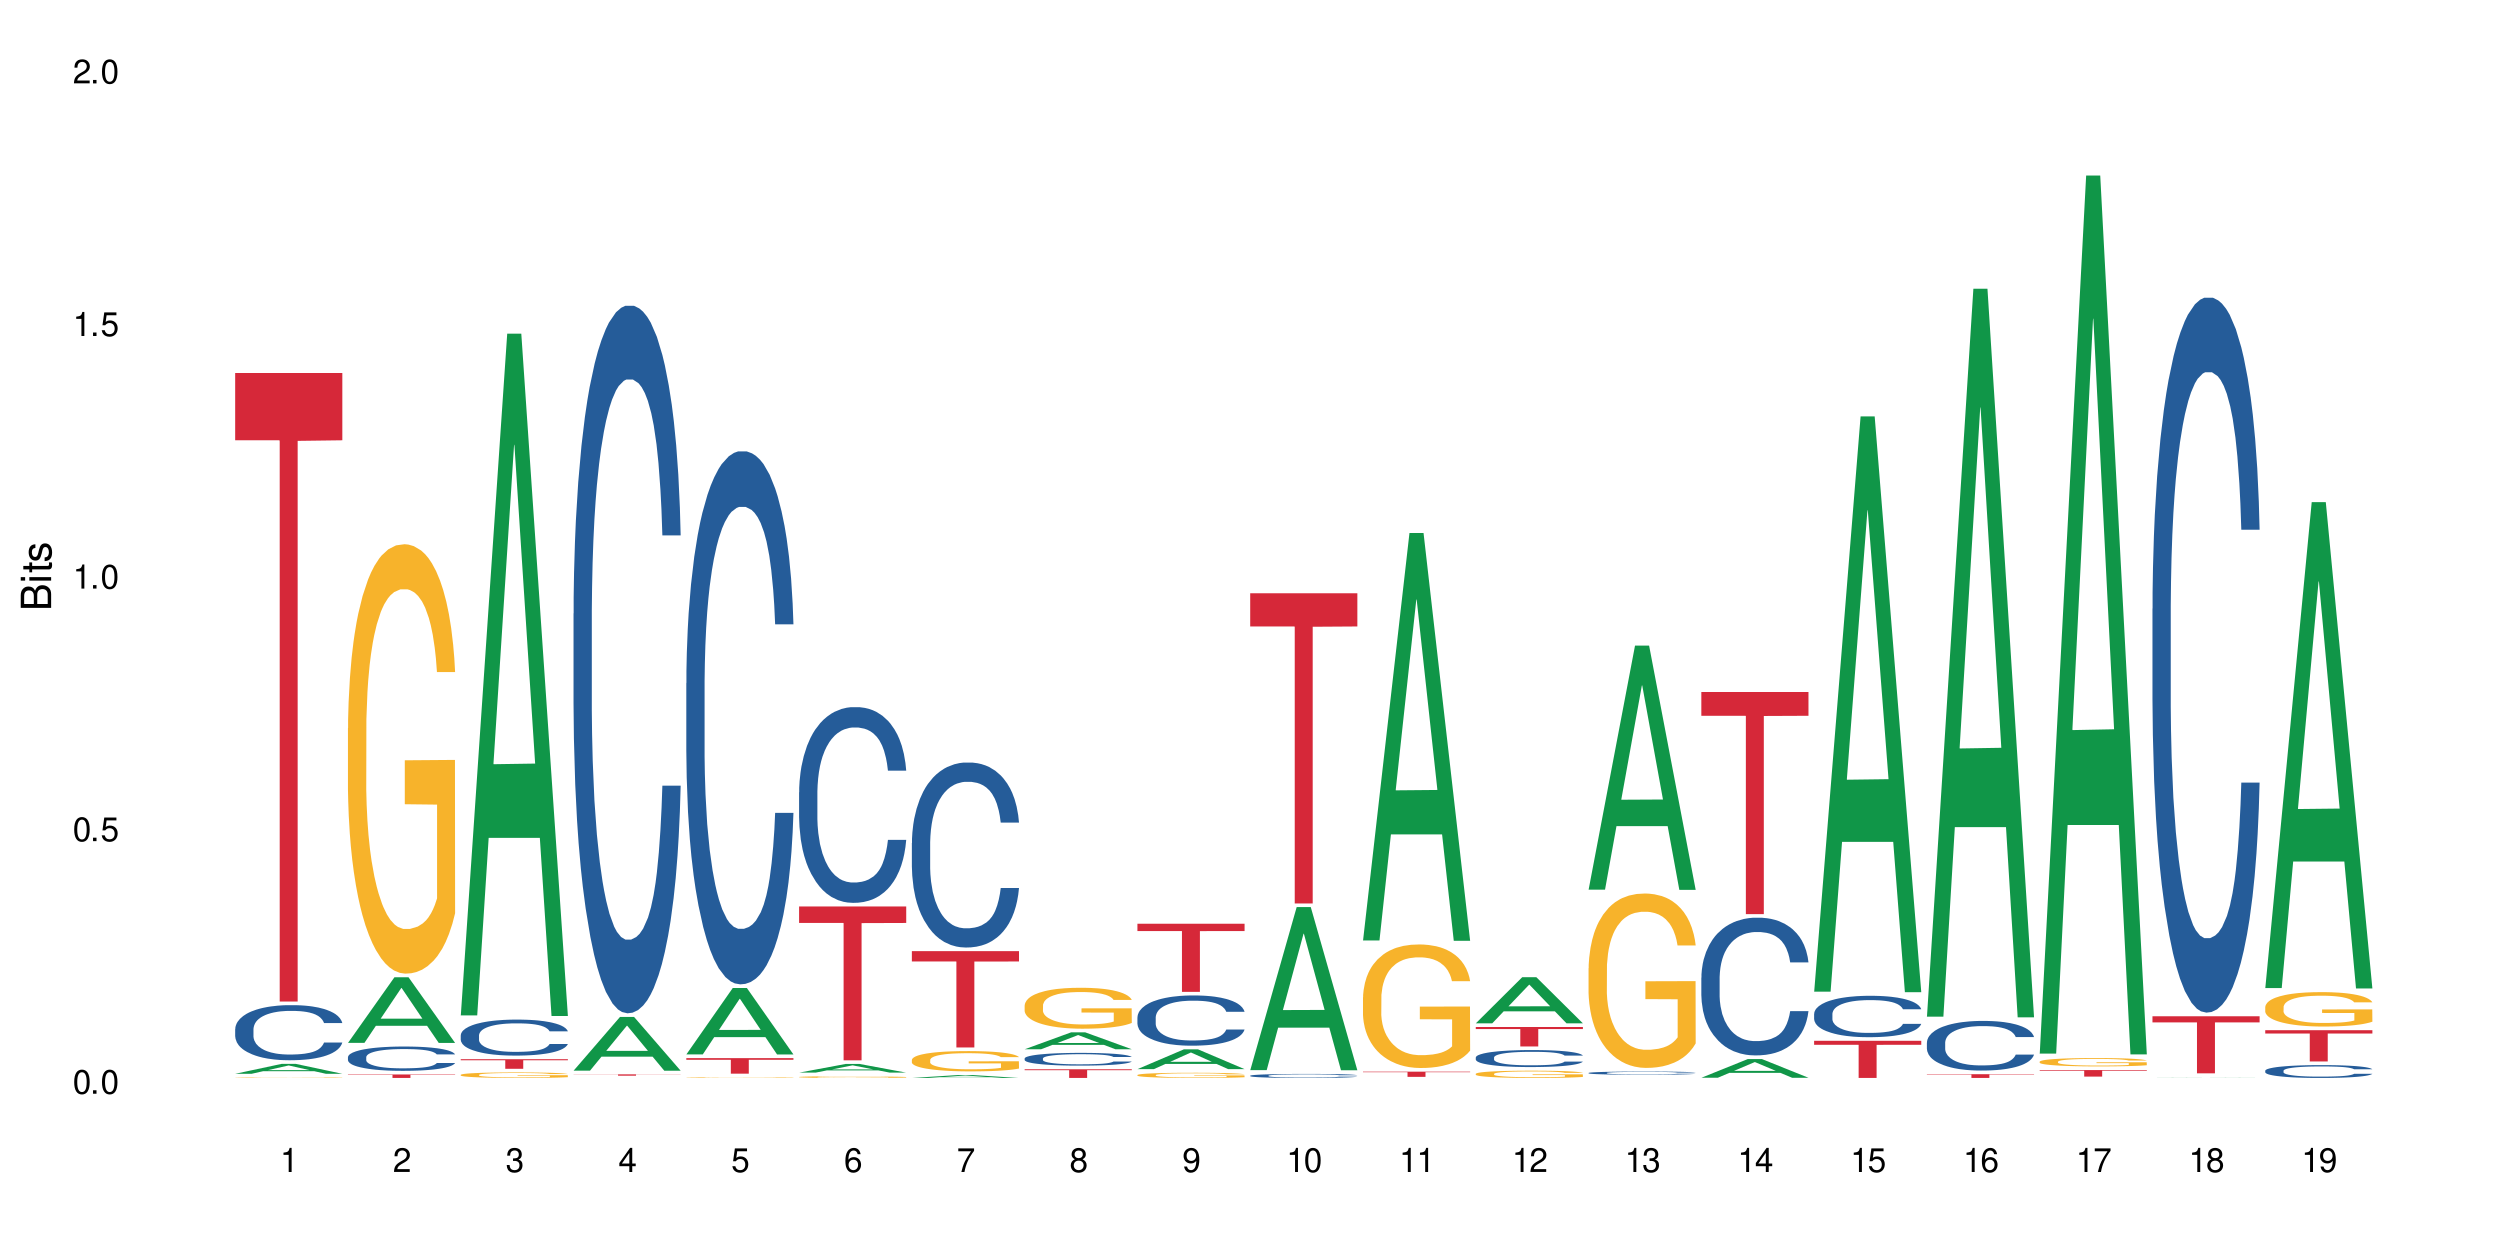 <?xml version="1.0" encoding="UTF-8"?>
<svg xmlns="http://www.w3.org/2000/svg" xmlns:xlink="http://www.w3.org/1999/xlink" width="720" height="360" viewBox="0 0 720 360">
<defs>
<g>
<g id="glyph-0-0">
</g>
<g id="glyph-0-1">
<path d="M 2.641 -6.938 C 2 -6.938 1.422 -6.656 1.078 -6.172 C 0.641 -5.562 0.406 -4.641 0.406 -3.359 C 0.406 -1.016 1.188 0.219 2.641 0.219 C 4.078 0.219 4.859 -1.016 4.859 -3.297 C 4.859 -4.641 4.656 -5.547 4.203 -6.172 C 3.844 -6.656 3.281 -6.938 2.641 -6.938 Z M 2.641 -6.188 C 3.547 -6.188 4 -5.25 4 -3.375 C 4 -1.406 3.562 -0.484 2.625 -0.484 C 1.734 -0.484 1.281 -1.438 1.281 -3.344 C 1.281 -5.25 1.734 -6.188 2.641 -6.188 Z M 2.641 -6.188 "/>
</g>
<g id="glyph-0-2">
<path d="M 1.828 -1 L 0.828 -1 L 0.828 0 L 1.828 0 Z M 1.828 -1 "/>
</g>
<g id="glyph-0-3">
<path d="M 4.562 -6.797 L 1.062 -6.797 L 0.547 -3.094 L 1.328 -3.094 C 1.719 -3.562 2.047 -3.734 2.578 -3.734 C 3.484 -3.734 4.062 -3.109 4.062 -2.094 C 4.062 -1.125 3.484 -0.531 2.578 -0.531 C 1.828 -0.531 1.375 -0.906 1.188 -1.672 L 0.328 -1.672 C 0.453 -1.109 0.547 -0.844 0.75 -0.594 C 1.125 -0.078 1.828 0.219 2.594 0.219 C 3.969 0.219 4.922 -0.781 4.922 -2.219 C 4.922 -3.562 4.031 -4.484 2.719 -4.484 C 2.25 -4.484 1.859 -4.359 1.469 -4.062 L 1.734 -5.969 L 4.562 -5.969 Z M 4.562 -6.797 "/>
</g>
<g id="glyph-0-4">
<path d="M 2.484 -4.938 L 2.484 0 L 3.328 0 L 3.328 -6.938 L 2.766 -6.938 C 2.469 -5.875 2.281 -5.734 0.984 -5.562 L 0.984 -4.938 Z M 2.484 -4.938 "/>
</g>
<g id="glyph-0-5">
<path d="M 4.859 -0.828 L 1.281 -0.828 C 1.359 -1.406 1.672 -1.781 2.5 -2.281 L 3.469 -2.828 C 4.406 -3.344 4.906 -4.062 4.906 -4.906 C 4.906 -5.484 4.672 -6.031 4.266 -6.406 C 3.859 -6.766 3.375 -6.938 2.719 -6.938 C 1.859 -6.938 1.219 -6.625 0.844 -6.031 C 0.609 -5.672 0.5 -5.234 0.484 -4.531 L 1.328 -4.531 C 1.359 -5.016 1.406 -5.281 1.531 -5.516 C 1.75 -5.938 2.188 -6.203 2.703 -6.203 C 3.469 -6.203 4.031 -5.641 4.031 -4.891 C 4.031 -4.344 3.719 -3.859 3.125 -3.516 L 2.234 -3 C 0.812 -2.172 0.406 -1.531 0.328 -0.016 L 4.859 -0.016 Z M 4.859 -0.828 "/>
</g>
<g id="glyph-0-6">
<path d="M 2.125 -3.188 L 2.578 -3.188 C 3.5 -3.188 3.984 -2.766 3.984 -1.922 C 3.984 -1.062 3.469 -0.531 2.594 -0.531 C 1.656 -0.531 1.203 -1 1.156 -2.016 L 0.312 -2.016 C 0.344 -1.453 0.438 -1.094 0.609 -0.781 C 0.953 -0.109 1.625 0.219 2.547 0.219 C 3.953 0.219 4.859 -0.625 4.859 -1.938 C 4.859 -2.828 4.516 -3.297 3.703 -3.594 C 4.344 -3.844 4.656 -4.328 4.656 -5.031 C 4.656 -6.219 3.875 -6.938 2.578 -6.938 C 1.203 -6.938 0.484 -6.172 0.453 -4.703 L 1.297 -4.703 C 1.312 -5.125 1.344 -5.359 1.453 -5.578 C 1.641 -5.969 2.062 -6.203 2.594 -6.203 C 3.344 -6.203 3.797 -5.75 3.797 -5 C 3.797 -4.516 3.609 -4.219 3.25 -4.047 C 3.016 -3.953 2.703 -3.922 2.125 -3.906 Z M 2.125 -3.188 "/>
</g>
<g id="glyph-0-7">
<path d="M 3.141 -1.672 L 3.141 0 L 3.984 0 L 3.984 -1.672 L 4.984 -1.672 L 4.984 -2.438 L 3.984 -2.438 L 3.984 -6.938 L 3.359 -6.938 L 0.266 -2.578 L 0.266 -1.672 Z M 3.141 -2.438 L 1 -2.438 L 3.141 -5.5 Z M 3.141 -2.438 "/>
</g>
<g id="glyph-0-8">
<path d="M 4.781 -5.125 C 4.609 -6.266 3.891 -6.938 2.844 -6.938 C 2.094 -6.938 1.422 -6.578 1.031 -5.953 C 0.594 -5.266 0.406 -4.422 0.406 -3.172 C 0.406 -2 0.578 -1.25 0.984 -0.641 C 1.359 -0.078 1.953 0.219 2.703 0.219 C 3.984 0.219 4.922 -0.75 4.922 -2.094 C 4.922 -3.375 4.062 -4.281 2.844 -4.281 C 2.172 -4.281 1.641 -4.031 1.281 -3.516 C 1.281 -5.234 1.828 -6.188 2.797 -6.188 C 3.391 -6.188 3.797 -5.797 3.938 -5.125 Z M 2.734 -3.531 C 3.547 -3.531 4.062 -2.953 4.062 -2.031 C 4.062 -1.156 3.484 -0.531 2.703 -0.531 C 1.922 -0.531 1.328 -1.188 1.328 -2.078 C 1.328 -2.938 1.906 -3.531 2.734 -3.531 Z M 2.734 -3.531 "/>
</g>
<g id="glyph-0-9">
<path d="M 4.984 -6.797 L 0.438 -6.797 L 0.438 -5.969 L 4.109 -5.969 C 2.5 -3.656 1.828 -2.234 1.328 0 L 2.219 0 C 2.594 -2.172 3.453 -4.047 4.984 -6.094 Z M 4.984 -6.797 "/>
</g>
<g id="glyph-0-10">
<path d="M 3.75 -3.656 C 4.469 -4.094 4.688 -4.438 4.688 -5.078 C 4.688 -6.172 3.844 -6.938 2.641 -6.938 C 1.438 -6.938 0.594 -6.172 0.594 -5.094 C 0.594 -4.438 0.812 -4.094 1.516 -3.656 C 0.734 -3.266 0.359 -2.703 0.359 -1.922 C 0.359 -0.656 1.281 0.219 2.641 0.219 C 3.984 0.219 4.922 -0.656 4.922 -1.922 C 4.922 -2.703 4.531 -3.266 3.75 -3.656 Z M 2.641 -6.188 C 3.359 -6.188 3.812 -5.75 3.812 -5.062 C 3.812 -4.406 3.344 -3.984 2.641 -3.984 C 1.922 -3.984 1.453 -4.406 1.453 -5.078 C 1.453 -5.75 1.922 -6.188 2.641 -6.188 Z M 2.641 -3.266 C 3.484 -3.266 4.062 -2.719 4.062 -1.906 C 4.062 -1.078 3.484 -0.531 2.625 -0.531 C 1.797 -0.531 1.219 -1.094 1.219 -1.906 C 1.219 -2.719 1.781 -3.266 2.641 -3.266 Z M 2.641 -3.266 "/>
</g>
<g id="glyph-0-11">
<path d="M 0.516 -1.578 C 0.672 -0.453 1.406 0.219 2.438 0.219 C 3.188 0.219 3.859 -0.141 4.266 -0.766 C 4.688 -1.453 4.891 -2.297 4.891 -3.547 C 4.891 -4.719 4.703 -5.453 4.312 -6.078 C 3.938 -6.641 3.344 -6.938 2.594 -6.938 C 1.297 -6.938 0.359 -5.969 0.359 -4.625 C 0.359 -3.344 1.234 -2.453 2.453 -2.453 C 3.094 -2.453 3.578 -2.672 4.016 -3.203 C 4 -1.484 3.469 -0.531 2.5 -0.531 C 1.906 -0.531 1.484 -0.906 1.359 -1.578 Z M 2.578 -6.203 C 3.375 -6.203 3.969 -5.531 3.969 -4.641 C 3.969 -3.797 3.391 -3.188 2.547 -3.188 C 1.734 -3.188 1.234 -3.766 1.234 -4.688 C 1.234 -5.562 1.797 -6.203 2.578 -6.203 Z M 2.578 -6.203 "/>
</g>
<g id="glyph-1-0">
</g>
<g id="glyph-1-1">
<path d="M 0 -0.953 L 0 -4.891 C 0 -5.719 -0.234 -6.344 -0.734 -6.797 C -1.188 -7.234 -1.812 -7.469 -2.5 -7.469 C -3.547 -7.469 -4.188 -7 -4.625 -5.875 C -4.984 -6.688 -5.625 -7.094 -6.531 -7.094 C -7.172 -7.094 -7.734 -6.859 -8.141 -6.391 C -8.562 -5.922 -8.75 -5.344 -8.75 -4.5 L -8.75 -0.953 Z M -4.984 -2.062 L -7.766 -2.062 L -7.766 -4.219 C -7.766 -4.844 -7.688 -5.203 -7.453 -5.5 C -7.219 -5.812 -6.859 -5.969 -6.375 -5.969 C -5.891 -5.969 -5.531 -5.812 -5.297 -5.5 C -5.062 -5.203 -4.984 -4.844 -4.984 -4.219 Z M -0.984 -2.062 L -4 -2.062 L -4 -4.781 C -4 -5.766 -3.438 -6.359 -2.484 -6.359 C -1.547 -6.359 -0.984 -5.766 -0.984 -4.781 Z M -0.984 -2.062 "/>
</g>
<g id="glyph-1-2">
<path d="M -6.281 -1.797 L -6.281 -0.797 L 0 -0.797 L 0 -1.797 Z M -8.75 -1.797 L -8.75 -0.797 L -7.484 -0.797 L -7.484 -1.797 Z M -8.75 -1.797 "/>
</g>
<g id="glyph-1-3">
<path d="M -6.281 -3.047 L -6.281 -2.016 L -8.016 -2.016 L -8.016 -1.016 L -6.281 -1.016 L -6.281 -0.172 L -5.469 -0.172 L -5.469 -1.016 L -0.719 -1.016 C -0.078 -1.016 0.281 -1.453 0.281 -2.234 C 0.281 -2.5 0.25 -2.719 0.188 -3.047 L -0.641 -3.047 C -0.609 -2.906 -0.594 -2.766 -0.594 -2.562 C -0.594 -2.141 -0.719 -2.016 -1.156 -2.016 L -5.469 -2.016 L -5.469 -3.047 Z M -6.281 -3.047 "/>
</g>
<g id="glyph-1-4">
<path d="M -4.531 -5.25 C -5.766 -5.25 -6.469 -4.422 -6.469 -2.969 C -6.469 -1.516 -5.719 -0.562 -4.547 -0.562 C -3.562 -0.562 -3.094 -1.062 -2.734 -2.562 L -2.516 -3.484 C -2.344 -4.188 -2.094 -4.469 -1.641 -4.469 C -1.047 -4.469 -0.641 -3.875 -0.641 -3 C -0.641 -2.453 -0.797 -2 -1.062 -1.75 C -1.25 -1.594 -1.422 -1.531 -1.875 -1.469 L -1.875 -0.406 C -0.422 -0.453 0.281 -1.266 0.281 -2.922 C 0.281 -4.5 -0.5 -5.516 -1.719 -5.516 C -2.656 -5.516 -3.172 -4.984 -3.469 -3.734 L -3.703 -2.766 C -3.891 -1.953 -4.156 -1.609 -4.594 -1.609 C -5.188 -1.609 -5.547 -2.125 -5.547 -2.938 C -5.547 -3.75 -5.203 -4.172 -4.531 -4.203 Z M -4.531 -5.25 "/>
</g>
</g>
</defs>
<rect x="-72" y="-36" width="864" height="432" fill="rgb(100%, 100%, 100%)" fill-opacity="1"/>
<path fill-rule="nonzero" fill="rgb(6.275%, 58.824%, 28.235%)" fill-opacity="1" d="M 67.73 309.25 L 67.766 309.246 L 81.117 306.395 L 85.172 306.395 L 98.59 309.254 L 93.875 309.254 L 90.512 308.508 L 75.773 308.508 L 72.477 309.25 L 67.73 309.25 L 77.191 308.199 L 89.16 308.195 L 83.191 306.863 L 83.125 306.859 L 83.059 306.867 L 77.16 308.195 L 77.191 308.199 Z M 67.73 309.25 "/>
<path fill-rule="nonzero" fill="rgb(14.51%, 36.078%, 60%)" fill-opacity="1" d="M 67.73 296.391 L 67.77 296.375 L 67.77 296.027 L 67.883 295.477 L 68.145 294.781 L 68.41 294.301 L 69.086 293.445 L 70.027 292.621 L 71.004 291.98 L 71.719 291.605 L 72.359 291.316 L 73.828 290.777 L 74.77 290.504 L 75.785 290.258 L 77.027 290.012 L 77.93 289.867 L 79.961 289.633 L 81.465 289.531 L 82.633 289.488 L 85.152 289.488 L 86.66 289.547 L 87.75 289.617 L 88.953 289.734 L 89.969 289.867 L 91.738 290.184 L 93.32 290.59 L 94.035 290.824 L 95.164 291.273 L 96.027 291.707 L 96.633 292.082 L 97.309 292.621 L 97.91 293.273 L 98.363 294.012 L 98.59 294.637 L 93.32 294.637 L 93.055 294.055 L 92.754 293.605 L 92.191 293.012 L 91.625 292.59 L 90.836 292.172 L 90.121 291.895 L 89.145 291.621 L 88.277 291.445 L 87.375 291.316 L 86.508 291.227 L 84.852 291.141 L 82.934 291.141 L 82.219 291.172 L 80.75 291.285 L 79.961 291.387 L 78.832 291.59 L 78.043 291.781 L 77.102 292.07 L 76.461 292.316 L 75.672 292.691 L 75.105 293.027 L 74.469 293.504 L 74.09 293.867 L 73.75 294.273 L 73.449 294.75 L 73.227 295.258 L 73.074 295.797 L 73 296.316 L 73 298.566 L 73.074 299.086 L 73.262 299.695 L 73.75 300.582 L 74.469 301.348 L 75.293 301.957 L 76.086 302.395 L 76.535 302.598 L 77.137 302.828 L 78.078 303.117 L 79.434 303.406 L 80.223 303.523 L 81.43 303.641 L 82.672 303.699 L 84.324 303.699 L 85.793 303.641 L 86.773 303.566 L 87.789 303.453 L 89.18 303.203 L 90.047 302.973 L 90.797 302.699 L 91.363 302.422 L 91.738 302.191 L 92.305 301.742 L 92.754 301.246 L 93.094 300.738 L 93.32 300.246 L 98.59 300.246 L 98.363 300.828 L 98.023 301.391 L 97.684 301.812 L 97.156 302.32 L 96.555 302.77 L 95.691 303.277 L 94.977 303.609 L 94.035 303.973 L 93.168 304.25 L 92.227 304.496 L 90.836 304.785 L 89.934 304.93 L 88.953 305.062 L 87.789 305.176 L 86.32 305.277 L 84.738 305.336 L 83.273 305.352 L 81.691 305.32 L 80.523 305.266 L 78.984 305.133 L 77.062 304.871 L 75.672 304.598 L 74.578 304.32 L 73.641 304.031 L 72.586 303.641 L 71.23 303 L 70.402 302.508 L 69.84 302.102 L 69.199 301.539 L 68.746 301.031 L 68.219 300.219 L 67.844 299.188 L 67.73 298.391 Z M 67.73 296.391 "/>
<path fill-rule="nonzero" fill="rgb(96.863%, 70.196%, 16.863%)" fill-opacity="1" d="M 67.73 310.363 L 67.77 310.363 L 67.77 310.359 L 67.918 310.355 L 68.297 310.344 L 68.785 310.336 L 69.312 310.332 L 69.648 310.328 L 70.215 310.324 L 70.703 310.32 L 71.945 310.316 L 73.527 310.309 L 74.391 310.305 L 75.371 310.305 L 76.762 310.301 L 77.402 310.301 L 79.359 310.297 L 88.805 310.297 L 90.008 310.301 L 90.949 310.301 L 91.926 310.305 L 93.133 310.305 L 94.262 310.309 L 96.066 310.316 L 96.82 310.32 L 97.461 310.328 L 98.023 310.332 L 98.363 310.336 L 98.59 310.344 L 93.355 310.344 L 93.055 310.336 L 92.719 310.332 L 92.152 310.328 L 91.59 310.324 L 91.023 310.324 L 89.969 310.32 L 89.066 310.316 L 87.938 310.316 L 86.848 310.312 L 81.051 310.312 L 80 310.316 L 78.191 310.316 L 77.551 310.32 L 77.176 310.32 L 76.047 310.324 L 75.293 310.328 L 74.879 310.332 L 74.355 310.336 L 73.977 310.34 L 73.562 310.344 L 73.34 310.352 L 73.035 310.359 L 73 310.387 L 73.34 310.398 L 73.641 310.402 L 74.09 310.406 L 74.543 310.41 L 75.332 310.418 L 76.008 310.422 L 76.535 310.422 L 77.551 310.426 L 77.965 310.43 L 78.945 310.43 L 79.961 310.434 L 82.145 310.434 L 83.648 310.438 L 85.566 310.438 L 87.824 310.434 L 90.875 310.434 L 91.664 310.43 L 92.227 310.43 L 92.754 310.426 L 93.395 310.426 L 93.395 310.391 L 84.102 310.391 L 84.102 310.375 L 98.551 310.375 L 98.59 310.43 L 97.797 310.434 L 96.82 310.438 L 95.879 310.441 L 94.898 310.445 L 93.508 310.445 L 92.379 310.449 L 89.066 310.449 L 87.41 310.453 L 81.016 310.453 L 79.699 310.449 L 78.492 310.449 L 77.289 310.445 L 75.785 310.445 L 74.805 310.441 L 72.773 310.434 L 71.871 310.43 L 71.27 310.43 L 70.668 310.426 L 70.027 310.422 L 69.426 310.414 L 68.973 310.41 L 68.559 310.406 L 68.258 310.402 L 67.957 310.395 L 67.805 310.391 L 67.73 310.387 Z M 67.73 310.363 "/>
<path fill-rule="nonzero" fill="rgb(83.922%, 15.686%, 22.353%)" fill-opacity="1" d="M 67.73 107.426 L 98.59 107.426 L 98.59 126.801 L 85.727 126.973 L 85.727 288.445 L 80.555 288.445 L 80.555 127.141 L 80.48 126.801 L 67.73 126.801 Z M 67.73 107.426 "/>
<path fill-rule="nonzero" fill="rgb(6.275%, 58.824%, 28.235%)" fill-opacity="1" d="M 100.211 300.344 L 100.246 300.328 L 113.598 281.453 L 117.652 281.453 L 131.07 300.363 L 126.355 300.363 L 122.992 295.426 L 108.258 295.426 L 104.961 300.344 L 100.211 300.344 L 109.672 293.383 L 121.641 293.367 L 115.672 284.543 L 115.609 284.523 L 115.543 284.578 L 109.641 293.367 L 109.672 293.383 Z M 100.211 300.344 "/>
<path fill-rule="nonzero" fill="rgb(14.51%, 36.078%, 60%)" fill-opacity="1" d="M 100.211 304.449 L 100.25 304.445 L 100.25 304.293 L 100.363 304.047 L 100.625 303.742 L 100.891 303.531 L 101.566 303.152 L 102.508 302.789 L 103.484 302.508 L 104.199 302.34 L 104.84 302.211 L 106.309 301.977 L 107.25 301.855 L 108.266 301.746 L 109.508 301.637 L 110.41 301.574 L 112.441 301.469 L 113.945 301.426 L 115.113 301.406 L 117.637 301.406 L 119.141 301.434 L 120.23 301.465 L 121.438 301.516 L 122.453 301.574 L 124.219 301.715 L 125.801 301.891 L 126.516 301.996 L 127.645 302.191 L 128.512 302.387 L 129.113 302.551 L 129.789 302.789 L 130.391 303.074 L 130.844 303.402 L 131.07 303.676 L 125.801 303.676 L 125.539 303.422 L 125.234 303.223 L 124.672 302.961 L 124.105 302.773 L 123.316 302.59 L 122.602 302.469 L 121.625 302.348 L 120.758 302.27 L 119.855 302.211 L 118.988 302.172 L 117.332 302.137 L 115.414 302.137 L 114.699 302.148 L 113.23 302.199 L 112.441 302.246 L 111.312 302.332 L 110.523 302.418 L 109.582 302.543 L 108.941 302.652 L 108.152 302.82 L 107.586 302.969 L 106.949 303.18 L 106.57 303.34 L 106.234 303.516 L 105.934 303.727 L 105.707 303.953 L 105.555 304.188 L 105.48 304.418 L 105.48 305.41 L 105.555 305.641 L 105.742 305.91 L 106.234 306.301 L 106.949 306.637 L 107.777 306.906 L 108.566 307.098 L 109.016 307.188 L 109.621 307.293 L 110.559 307.418 L 111.914 307.547 L 112.707 307.598 L 113.91 307.648 L 115.152 307.676 L 116.809 307.676 L 118.273 307.648 L 119.254 307.617 L 120.27 307.566 L 121.66 307.457 L 122.527 307.355 L 123.281 307.234 L 123.844 307.113 L 124.219 307.008 L 124.785 306.812 L 125.234 306.594 L 125.574 306.371 L 125.801 306.152 L 131.07 306.152 L 130.844 306.41 L 130.504 306.656 L 130.164 306.844 L 129.641 307.066 L 129.035 307.266 L 128.172 307.488 L 127.457 307.637 L 126.516 307.797 L 125.648 307.918 L 124.711 308.027 L 123.316 308.156 L 122.414 308.219 L 121.438 308.277 L 120.27 308.328 L 118.801 308.371 L 117.223 308.398 L 115.754 308.402 L 114.172 308.391 L 113.008 308.367 L 111.465 308.309 L 109.543 308.191 L 108.152 308.07 L 107.062 307.949 L 106.121 307.82 L 105.066 307.648 L 103.711 307.367 L 102.883 307.152 L 102.32 306.973 L 101.68 306.723 L 101.227 306.496 L 100.703 306.141 L 100.324 305.688 L 100.211 305.332 Z M 100.211 304.449 "/>
<path fill-rule="nonzero" fill="rgb(96.863%, 70.196%, 16.863%)" fill-opacity="1" d="M 100.211 209.703 L 100.25 209.59 L 100.25 207.332 L 100.398 202.25 L 100.777 195.246 L 101.266 189.484 L 101.793 184.969 L 102.133 182.594 L 102.695 179.207 L 103.184 176.723 L 104.426 171.641 L 106.008 166.895 L 106.871 164.863 L 107.852 162.941 L 109.242 160.797 L 109.883 160.004 L 111.84 158.199 L 114.059 157.07 L 116.508 156.73 L 117.637 156.844 L 119.18 157.293 L 121.285 158.539 L 122.488 159.668 L 123.43 160.797 L 124.41 162.266 L 125.613 164.523 L 126.742 167.234 L 127.645 169.945 L 128.547 173.332 L 129.301 176.949 L 129.941 180.902 L 130.504 185.645 L 130.844 189.598 L 131.07 193.551 L 125.84 193.551 L 125.539 189.598 L 125.199 186.547 L 124.633 182.82 L 124.07 180.109 L 123.504 177.965 L 122.453 175.027 L 121.547 173.223 L 120.418 171.641 L 119.328 170.621 L 118.086 169.945 L 117.332 169.719 L 115.34 169.719 L 113.531 170.512 L 112.48 171.414 L 111.727 172.316 L 110.672 174.012 L 110.035 175.367 L 109.656 176.27 L 108.527 179.773 L 107.777 182.934 L 107.363 185.082 L 106.836 188.469 L 106.457 191.52 L 106.043 196.035 L 105.82 199.426 L 105.52 207.105 L 105.48 227.438 L 105.594 231.73 L 105.82 236.359 L 106.121 240.426 L 106.57 244.719 L 107.023 247.992 L 107.812 252.398 L 108.492 255.336 L 109.016 257.254 L 110.035 260.305 L 110.449 261.32 L 111.426 263.355 L 112.441 264.938 L 113.684 266.293 L 114.625 266.969 L 116.129 267.535 L 118.051 267.535 L 120.309 266.855 L 121.738 265.953 L 122.715 265.047 L 123.355 264.258 L 124.145 263.016 L 124.711 261.887 L 125.234 260.645 L 125.875 258.723 L 125.875 231.73 L 116.582 231.617 L 116.582 218.965 L 131.031 218.852 L 131.07 263.016 L 130.277 266.066 L 129.301 269 L 128.359 271.262 L 127.383 273.18 L 125.988 275.328 L 124.859 276.684 L 123.129 278.262 L 121.547 279.281 L 119.895 279.957 L 118.426 280.297 L 116.695 280.41 L 115.152 280.184 L 113.496 279.508 L 112.18 278.602 L 110.973 277.473 L 109.77 276.004 L 108.266 273.633 L 107.285 271.711 L 106.27 269.34 L 105.254 266.516 L 104.352 263.469 L 103.75 261.094 L 103.148 258.383 L 102.508 254.996 L 101.906 251.156 L 101.453 247.656 L 101.039 243.699 L 100.738 239.973 L 100.438 234.891 L 100.289 230.824 L 100.211 227.324 Z M 100.211 209.703 "/>
<path fill-rule="nonzero" fill="rgb(83.922%, 15.686%, 22.353%)" fill-opacity="1" d="M 100.211 309.449 L 131.07 309.449 L 131.07 309.555 L 118.207 309.555 L 118.207 310.453 L 113.035 310.453 L 113.035 309.559 L 112.961 309.555 L 100.211 309.555 Z M 100.211 309.449 "/>
<path fill-rule="nonzero" fill="rgb(6.275%, 58.824%, 28.235%)" fill-opacity="1" d="M 132.691 292.426 L 132.727 292.238 L 146.078 96.102 L 150.133 96.102 L 163.551 292.609 L 158.836 292.609 L 155.473 241.312 L 140.738 241.312 L 137.441 292.426 L 132.691 292.426 L 142.156 220.094 L 154.121 219.91 L 148.156 128.207 L 148.09 128.023 L 148.023 128.578 L 142.121 219.91 L 142.156 220.094 Z M 132.691 292.426 "/>
<path fill-rule="nonzero" fill="rgb(14.51%, 36.078%, 60%)" fill-opacity="1" d="M 132.691 298.16 L 132.73 298.148 L 132.73 297.922 L 132.844 297.562 L 133.105 297.109 L 133.371 296.797 L 134.047 296.238 L 134.988 295.699 L 135.969 295.281 L 136.684 295.035 L 137.32 294.844 L 138.789 294.496 L 139.73 294.316 L 140.746 294.152 L 141.988 293.992 L 142.891 293.898 L 144.922 293.746 L 146.43 293.68 L 147.594 293.652 L 150.117 293.652 L 151.621 293.691 L 152.711 293.738 L 153.918 293.812 L 154.934 293.898 L 156.703 294.105 L 158.281 294.371 L 158.996 294.523 L 160.125 294.816 L 160.992 295.102 L 161.594 295.348 L 162.27 295.699 L 162.871 296.125 L 163.324 296.605 L 163.551 297.016 L 158.281 297.016 L 158.02 296.637 L 157.719 296.34 L 157.152 295.953 L 156.59 295.68 L 155.797 295.402 L 155.082 295.223 L 154.105 295.043 L 153.238 294.93 L 152.336 294.844 L 151.469 294.789 L 149.816 294.73 L 147.895 294.73 L 147.18 294.75 L 145.715 294.828 L 144.922 294.895 L 143.793 295.027 L 143.004 295.148 L 142.062 295.34 L 141.422 295.5 L 140.633 295.746 L 140.07 295.965 L 139.43 296.273 L 139.051 296.512 L 138.715 296.777 L 138.414 297.09 L 138.188 297.422 L 138.035 297.773 L 137.961 298.113 L 137.961 299.582 L 138.035 299.922 L 138.227 300.32 L 138.715 300.895 L 139.43 301.398 L 140.258 301.797 L 141.047 302.078 L 141.5 302.211 L 142.102 302.363 L 143.043 302.555 L 144.395 302.742 L 145.188 302.82 L 146.391 302.895 L 147.633 302.934 L 149.289 302.934 L 150.754 302.895 L 151.734 302.848 L 152.75 302.77 L 154.141 302.609 L 155.008 302.457 L 155.762 302.277 L 156.324 302.098 L 156.703 301.949 L 157.266 301.652 L 157.719 301.332 L 158.055 301 L 158.281 300.68 L 163.551 300.68 L 163.324 301.059 L 162.984 301.426 L 162.648 301.703 L 162.121 302.031 L 161.52 302.328 L 160.652 302.656 L 159.938 302.875 L 158.996 303.113 L 158.133 303.293 L 157.191 303.453 L 155.797 303.641 L 154.895 303.738 L 153.918 303.824 L 152.75 303.898 L 151.281 303.965 L 149.703 304.004 L 148.234 304.012 L 146.652 303.992 L 145.488 303.953 L 143.945 303.871 L 142.023 303.699 L 140.633 303.52 L 139.543 303.34 L 138.602 303.148 L 137.547 302.895 L 136.191 302.477 L 135.363 302.156 L 134.801 301.891 L 134.16 301.52 L 133.711 301.191 L 133.184 300.66 L 132.805 299.988 L 132.691 299.465 Z M 132.691 298.16 "/>
<path fill-rule="nonzero" fill="rgb(96.863%, 70.196%, 16.863%)" fill-opacity="1" d="M 132.691 309.539 L 132.73 309.539 L 132.73 309.508 L 132.883 309.445 L 133.258 309.355 L 133.746 309.281 L 134.273 309.223 L 134.613 309.191 L 135.176 309.148 L 135.664 309.113 L 136.906 309.051 L 138.488 308.988 L 139.355 308.961 L 140.332 308.938 L 141.723 308.91 L 142.363 308.898 L 144.32 308.875 L 146.543 308.859 L 148.988 308.855 L 150.117 308.859 L 151.66 308.863 L 153.766 308.879 L 154.969 308.895 L 155.91 308.91 L 156.891 308.93 L 158.094 308.957 L 159.223 308.992 L 160.125 309.027 L 161.027 309.07 L 161.781 309.117 L 162.422 309.168 L 162.984 309.23 L 163.324 309.281 L 163.551 309.332 L 158.32 309.332 L 158.02 309.281 L 157.68 309.242 L 157.113 309.191 L 156.551 309.16 L 155.984 309.129 L 154.934 309.094 L 154.031 309.07 L 152.902 309.051 L 151.809 309.035 L 150.566 309.027 L 149.816 309.023 L 147.82 309.023 L 146.016 309.035 L 144.961 309.047 L 144.207 309.059 L 143.156 309.078 L 142.516 309.098 L 142.137 309.109 L 141.008 309.152 L 140.258 309.195 L 139.844 309.223 L 139.316 309.266 L 138.941 309.305 L 138.527 309.363 L 138.301 309.406 L 138 309.508 L 137.961 309.77 L 138.074 309.824 L 138.301 309.883 L 138.602 309.938 L 139.051 309.992 L 139.504 310.035 L 140.293 310.09 L 140.973 310.129 L 141.5 310.152 L 142.516 310.191 L 142.93 310.207 L 143.906 310.234 L 144.922 310.254 L 146.164 310.27 L 147.105 310.277 L 148.609 310.285 L 150.531 310.285 L 152.789 310.277 L 154.219 310.266 L 155.195 310.254 L 155.836 310.242 L 156.625 310.227 L 157.191 310.215 L 157.719 310.199 L 158.355 310.172 L 158.355 309.824 L 149.062 309.824 L 149.062 309.66 L 163.512 309.66 L 163.551 310.227 L 162.762 310.266 L 161.781 310.305 L 160.84 310.336 L 159.863 310.359 L 158.469 310.387 L 157.34 310.406 L 155.609 310.426 L 154.031 310.438 L 152.375 310.445 L 150.906 310.449 L 149.176 310.453 L 147.633 310.449 L 145.977 310.441 L 144.66 310.43 L 143.457 310.414 L 142.25 310.395 L 140.746 310.363 L 139.766 310.34 L 138.75 310.309 L 137.734 310.273 L 136.832 310.234 L 136.23 310.203 L 135.629 310.168 L 134.988 310.125 L 134.387 310.074 L 133.934 310.031 L 133.52 309.98 L 133.219 309.93 L 132.918 309.863 L 132.77 309.812 L 132.691 309.766 Z M 132.691 309.539 "/>
<path fill-rule="nonzero" fill="rgb(83.922%, 15.686%, 22.353%)" fill-opacity="1" d="M 132.691 305.055 L 163.551 305.055 L 163.551 305.352 L 150.691 305.352 L 150.691 307.812 L 145.516 307.812 L 145.516 305.355 L 145.441 305.352 L 132.691 305.352 Z M 132.691 305.055 "/>
<path fill-rule="nonzero" fill="rgb(6.275%, 58.824%, 28.235%)" fill-opacity="1" d="M 165.176 308.355 L 165.207 308.344 L 178.559 292.879 L 182.613 292.879 L 196.031 308.371 L 191.316 308.371 L 187.953 304.328 L 173.219 304.328 L 169.922 308.355 L 165.176 308.355 L 174.637 302.652 L 186.602 302.641 L 180.637 295.41 L 180.57 295.395 L 180.504 295.438 L 174.602 302.641 L 174.637 302.652 Z M 165.176 308.355 "/>
<path fill-rule="nonzero" fill="rgb(14.51%, 36.078%, 60%)" fill-opacity="1" d="M 165.176 176.73 L 165.211 176.543 L 165.211 172.074 L 165.324 164.996 L 165.59 156.055 L 165.852 149.91 L 166.527 138.922 L 167.469 128.305 L 168.449 120.109 L 169.164 115.266 L 169.801 111.543 L 171.27 104.652 L 172.211 101.113 L 173.227 97.945 L 174.469 94.781 L 175.371 92.918 L 177.402 89.938 L 178.91 88.633 L 180.074 88.074 L 182.598 88.074 L 184.102 88.82 L 185.195 89.75 L 186.398 91.242 L 187.414 92.918 L 189.184 97.016 L 190.762 102.23 L 191.477 105.211 L 192.605 110.984 L 193.473 116.57 L 194.074 121.414 L 194.75 128.305 L 195.355 136.688 L 195.805 146.184 L 196.031 154.195 L 190.762 154.195 L 190.5 146.742 L 190.199 140.969 L 189.633 133.332 L 189.07 127.934 L 188.277 122.531 L 187.562 118.992 L 186.586 115.453 L 185.719 113.219 L 184.816 111.543 L 183.953 110.426 L 182.297 109.309 L 180.375 109.309 L 179.66 109.68 L 178.195 111.168 L 177.402 112.473 L 176.273 115.082 L 175.484 117.504 L 174.543 121.227 L 173.906 124.395 L 173.113 129.234 L 172.551 133.52 L 171.91 139.668 L 171.535 144.324 L 171.195 149.539 L 170.895 155.684 L 170.668 162.203 L 170.52 169.094 L 170.441 175.801 L 170.441 204.668 L 170.52 211.375 L 170.707 219.195 L 171.195 230.559 L 171.91 240.43 L 172.738 248.25 L 173.527 253.84 L 173.98 256.445 L 174.582 259.426 L 175.523 263.152 L 176.879 266.875 L 177.668 268.367 L 178.871 269.855 L 180.113 270.602 L 181.77 270.602 L 183.238 269.855 L 184.215 268.926 L 185.23 267.434 L 186.625 264.27 L 187.488 261.289 L 188.242 257.75 L 188.805 254.211 L 189.184 251.23 L 189.746 245.457 L 190.199 239.125 L 190.535 232.605 L 190.762 226.273 L 196.031 226.273 L 195.805 233.723 L 195.465 240.988 L 195.129 246.387 L 194.602 252.906 L 194 258.68 L 193.133 265.199 L 192.418 269.484 L 191.477 274.141 L 190.613 277.68 L 189.672 280.844 L 188.277 284.57 L 187.375 286.434 L 186.398 288.109 L 185.23 289.598 L 183.762 290.902 L 182.184 291.648 L 180.715 291.836 L 179.137 291.461 L 177.969 290.715 L 176.426 289.039 L 174.508 285.688 L 173.113 282.148 L 172.023 278.609 L 171.082 274.887 L 170.027 269.855 L 168.672 261.66 L 167.848 255.328 L 167.281 250.113 L 166.641 242.852 L 166.191 236.332 L 165.664 225.902 L 165.285 212.676 L 165.176 202.434 Z M 165.176 176.73 "/>
<path fill-rule="nonzero" fill="rgb(83.922%, 15.686%, 22.353%)" fill-opacity="1" d="M 165.176 309.414 L 196.031 309.414 L 196.031 309.457 L 183.172 309.457 L 183.172 309.797 L 177.996 309.797 L 177.996 309.457 L 165.176 309.457 Z M 165.176 309.414 "/>
<path fill-rule="nonzero" fill="rgb(6.275%, 58.824%, 28.235%)" fill-opacity="1" d="M 197.656 303.672 L 197.688 303.656 L 211.039 284.539 L 215.094 284.539 L 228.512 303.691 L 223.797 303.691 L 220.434 298.691 L 205.699 298.691 L 202.402 303.672 L 197.656 303.672 L 207.117 296.625 L 219.082 296.605 L 213.117 287.668 L 213.051 287.652 L 212.984 287.703 L 207.082 296.605 L 207.117 296.625 Z M 197.656 303.672 "/>
<path fill-rule="nonzero" fill="rgb(14.51%, 36.078%, 60%)" fill-opacity="1" d="M 197.656 196.789 L 197.691 196.648 L 197.691 193.281 L 197.805 187.949 L 198.07 181.215 L 198.332 176.586 L 199.012 168.309 L 199.949 160.312 L 200.93 154.137 L 201.645 150.488 L 202.285 147.684 L 203.75 142.492 L 204.691 139.828 L 205.707 137.441 L 206.949 135.059 L 207.852 133.652 L 209.887 131.41 L 211.391 130.426 L 212.559 130.008 L 215.078 130.008 L 216.582 130.566 L 217.676 131.27 L 218.879 132.391 L 219.895 133.652 L 221.664 136.742 L 223.242 140.668 L 223.957 142.914 L 225.086 147.262 L 225.953 151.473 L 226.555 155.121 L 227.234 160.312 L 227.836 166.625 L 228.285 173.781 L 228.512 179.812 L 223.242 179.812 L 222.98 174.199 L 222.68 169.852 L 222.113 164.098 L 221.551 160.031 L 220.762 155.961 L 220.047 153.297 L 219.066 150.629 L 218.203 148.945 L 217.297 147.684 L 216.434 146.844 L 214.777 146 L 212.859 146 L 212.145 146.281 L 210.676 147.402 L 209.887 148.387 L 208.758 150.352 L 207.965 152.172 L 207.023 154.98 L 206.387 157.363 L 205.594 161.012 L 205.031 164.238 L 204.391 168.871 L 204.016 172.379 L 203.676 176.305 L 203.375 180.934 L 203.148 185.848 L 203 191.039 L 202.922 196.09 L 202.922 217.836 L 203 222.887 L 203.188 228.777 L 203.676 237.336 L 204.391 244.773 L 205.219 250.664 L 206.008 254.875 L 206.461 256.84 L 207.062 259.082 L 208.004 261.891 L 209.359 264.695 L 210.148 265.816 L 211.352 266.941 L 212.594 267.5 L 214.25 267.5 L 215.719 266.941 L 216.695 266.238 L 217.711 265.117 L 219.105 262.73 L 219.969 260.488 L 220.723 257.82 L 221.285 255.156 L 221.664 252.91 L 222.227 248.562 L 222.68 243.789 L 223.02 238.879 L 223.242 234.109 L 228.512 234.109 L 228.285 239.723 L 227.949 245.195 L 227.609 249.262 L 227.082 254.172 L 226.48 258.523 L 225.613 263.434 L 224.898 266.66 L 223.957 270.168 L 223.094 272.832 L 222.152 275.219 L 220.762 278.023 L 219.855 279.426 L 218.879 280.691 L 217.711 281.812 L 216.246 282.793 L 214.664 283.355 L 213.195 283.496 L 211.617 283.215 L 210.449 282.652 L 208.906 281.391 L 206.988 278.867 L 205.594 276.199 L 204.504 273.535 L 203.562 270.727 L 202.508 266.941 L 201.156 260.766 L 200.328 255.996 L 199.762 252.066 L 199.121 246.598 L 198.672 241.688 L 198.145 233.828 L 197.77 223.867 L 197.656 216.152 Z M 197.656 196.789 "/>
<path fill-rule="nonzero" fill="rgb(96.863%, 70.196%, 16.863%)" fill-opacity="1" d="M 197.656 310.336 L 197.691 310.336 L 197.691 310.332 L 197.844 310.324 L 198.219 310.312 L 198.707 310.305 L 199.234 310.297 L 199.574 310.293 L 200.141 310.289 L 200.629 310.285 L 201.871 310.273 L 203.449 310.266 L 204.316 310.266 L 205.293 310.262 L 206.688 310.258 L 207.324 310.258 L 209.281 310.254 L 211.504 310.25 L 216.621 310.25 L 218.727 310.254 L 219.934 310.254 L 220.875 310.258 L 221.852 310.262 L 223.055 310.262 L 224.184 310.27 L 225.086 310.273 L 225.992 310.277 L 226.742 310.285 L 227.383 310.289 L 227.949 310.297 L 228.285 310.305 L 228.512 310.312 L 223.281 310.312 L 222.98 310.305 L 222.641 310.301 L 222.078 310.293 L 221.512 310.289 L 220.949 310.285 L 219.895 310.281 L 218.992 310.277 L 217.863 310.273 L 209.922 310.273 L 209.172 310.277 L 208.117 310.277 L 207.477 310.281 L 207.102 310.281 L 205.973 310.289 L 205.219 310.293 L 204.805 310.297 L 204.277 310.301 L 203.902 310.309 L 203.488 310.316 L 203.262 310.32 L 202.961 310.332 L 202.922 310.367 L 203.035 310.375 L 203.262 310.379 L 203.562 310.387 L 204.016 310.395 L 204.465 310.398 L 205.258 310.406 L 205.934 310.41 L 206.461 310.414 L 207.477 310.418 L 207.891 310.422 L 208.867 310.426 L 209.887 310.426 L 211.125 310.43 L 219.18 310.43 L 220.156 310.426 L 221.59 310.426 L 222.152 310.422 L 222.68 310.422 L 223.32 310.418 L 223.32 310.375 L 214.023 310.371 L 214.023 310.352 L 228.473 310.352 L 228.512 310.426 L 227.723 310.43 L 226.742 310.434 L 225.801 310.438 L 224.824 310.441 L 223.434 310.445 L 222.305 310.445 L 220.57 310.449 L 218.992 310.449 L 217.336 310.453 L 212.594 310.453 L 210.938 310.449 L 208.418 310.449 L 207.215 310.445 L 205.707 310.441 L 204.73 310.438 L 202.699 310.43 L 201.793 310.426 L 200.59 310.418 L 199.949 310.41 L 199.348 310.406 L 198.898 310.398 L 198.484 310.395 L 197.883 310.379 L 197.73 310.371 L 197.656 310.367 Z M 197.656 310.336 "/>
<path fill-rule="nonzero" fill="rgb(83.922%, 15.686%, 22.353%)" fill-opacity="1" d="M 197.656 304.734 L 228.512 304.734 L 228.512 305.215 L 215.652 305.219 L 215.652 309.207 L 210.477 309.207 L 210.477 305.223 L 210.402 305.215 L 197.656 305.215 Z M 197.656 304.734 "/>
<path fill-rule="nonzero" fill="rgb(6.275%, 58.824%, 28.235%)" fill-opacity="1" d="M 230.137 308.918 L 230.168 308.914 L 243.52 306.422 L 247.574 306.422 L 260.992 308.918 L 256.277 308.918 L 252.918 308.27 L 238.18 308.27 L 234.883 308.918 L 230.137 308.918 L 239.598 307.996 L 251.566 307.996 L 245.598 306.828 L 245.531 306.828 L 245.465 306.836 L 239.566 307.996 L 239.598 307.996 Z M 230.137 308.918 "/>
<path fill-rule="nonzero" fill="rgb(14.51%, 36.078%, 60%)" fill-opacity="1" d="M 230.137 228.188 L 230.172 228.137 L 230.172 226.902 L 230.285 224.941 L 230.551 222.469 L 230.812 220.77 L 231.492 217.73 L 232.43 214.793 L 233.41 212.527 L 234.125 211.188 L 234.766 210.156 L 236.23 208.25 L 237.172 207.273 L 238.188 206.398 L 239.43 205.52 L 240.336 205.004 L 242.367 204.18 L 243.871 203.82 L 245.039 203.668 L 247.559 203.668 L 249.062 203.871 L 250.156 204.129 L 251.359 204.543 L 252.375 205.004 L 254.145 206.141 L 255.727 207.582 L 256.441 208.406 L 257.57 210.004 L 258.434 211.547 L 259.035 212.887 L 259.715 214.793 L 260.316 217.113 L 260.766 219.738 L 260.992 221.953 L 255.727 221.953 L 255.461 219.895 L 255.16 218.297 L 254.598 216.184 L 254.031 214.691 L 253.242 213.195 L 252.527 212.219 L 251.547 211.238 L 250.684 210.621 L 249.777 210.156 L 248.914 209.848 L 247.258 209.539 L 245.34 209.539 L 244.625 209.641 L 243.156 210.055 L 242.367 210.414 L 241.238 211.137 L 240.445 211.805 L 239.508 212.836 L 238.867 213.711 L 238.078 215.051 L 237.512 216.238 L 236.871 217.938 L 236.496 219.223 L 236.156 220.668 L 235.855 222.367 L 235.629 224.172 L 235.48 226.078 L 235.406 227.93 L 235.406 235.918 L 235.48 237.77 L 235.668 239.934 L 236.156 243.078 L 236.871 245.809 L 237.699 247.973 L 238.488 249.516 L 238.941 250.238 L 239.543 251.062 L 240.484 252.094 L 241.84 253.121 L 242.629 253.535 L 243.832 253.945 L 245.074 254.152 L 246.73 254.152 L 248.199 253.945 L 249.176 253.691 L 250.191 253.277 L 251.586 252.402 L 252.449 251.578 L 253.203 250.598 L 253.77 249.621 L 254.145 248.797 L 254.707 247.199 L 255.16 245.445 L 255.5 243.645 L 255.727 241.891 L 260.992 241.891 L 260.766 243.953 L 260.43 245.961 L 260.09 247.457 L 259.562 249.258 L 258.961 250.855 L 258.094 252.66 L 257.379 253.844 L 256.441 255.133 L 255.574 256.109 L 254.633 256.988 L 253.242 258.016 L 252.34 258.531 L 251.359 258.996 L 250.191 259.406 L 248.727 259.77 L 247.145 259.977 L 245.676 260.027 L 244.098 259.922 L 242.93 259.719 L 241.387 259.254 L 239.469 258.324 L 238.078 257.348 L 236.984 256.367 L 236.043 255.34 L 234.992 253.945 L 233.637 251.68 L 232.809 249.93 L 232.242 248.484 L 231.605 246.477 L 231.152 244.676 L 230.625 241.789 L 230.25 238.133 L 230.137 235.297 Z M 230.137 228.188 "/>
<path fill-rule="nonzero" fill="rgb(96.863%, 70.196%, 16.863%)" fill-opacity="1" d="M 230.137 310.172 L 230.172 310.172 L 230.172 310.164 L 230.324 310.145 L 230.699 310.117 L 231.191 310.094 L 231.715 310.074 L 232.055 310.066 L 232.621 310.051 L 233.109 310.043 L 234.352 310.023 L 235.93 310.004 L 236.797 309.996 L 237.773 309.988 L 239.168 309.98 L 239.809 309.977 L 241.766 309.969 L 243.984 309.965 L 249.102 309.965 L 251.211 309.969 L 252.414 309.977 L 253.355 309.98 L 254.332 309.984 L 255.535 309.996 L 256.664 310.004 L 257.57 310.016 L 258.473 310.027 L 259.223 310.043 L 259.863 310.059 L 260.43 310.078 L 260.766 310.094 L 260.992 310.109 L 255.762 310.109 L 255.461 310.094 L 255.121 310.082 L 254.559 310.066 L 253.992 310.055 L 253.43 310.047 L 252.375 310.035 L 251.473 310.027 L 250.344 310.023 L 249.254 310.02 L 248.012 310.016 L 245.262 310.016 L 243.457 310.02 L 242.402 310.023 L 241.652 310.023 L 240.598 310.031 L 239.957 310.039 L 239.582 310.039 L 238.453 310.055 L 237.699 310.066 L 237.285 310.074 L 236.758 310.09 L 236.383 310.102 L 235.969 310.117 L 235.742 310.133 L 235.441 310.164 L 235.406 310.242 L 235.516 310.262 L 235.742 310.277 L 236.043 310.293 L 236.496 310.312 L 236.945 310.324 L 237.738 310.34 L 238.414 310.352 L 238.941 310.359 L 239.957 310.371 L 240.371 310.379 L 241.352 310.387 L 242.367 310.391 L 243.609 310.398 L 244.547 310.398 L 246.055 310.402 L 247.973 310.402 L 250.23 310.398 L 251.66 310.395 L 252.641 310.391 L 253.277 310.387 L 254.07 310.383 L 254.633 310.379 L 255.16 310.375 L 255.801 310.367 L 255.801 310.262 L 246.504 310.258 L 246.504 310.211 L 260.957 310.211 L 260.992 310.383 L 260.203 310.395 L 259.223 310.406 L 258.285 310.418 L 257.305 310.426 L 255.914 310.434 L 254.785 310.438 L 253.055 310.445 L 251.473 310.449 L 249.816 310.449 L 248.348 310.453 L 245.074 310.453 L 243.418 310.449 L 242.102 310.445 L 240.898 310.441 L 239.695 310.434 L 238.188 310.426 L 237.211 310.418 L 236.195 310.41 L 235.18 310.398 L 234.277 310.387 L 233.672 310.375 L 233.07 310.367 L 232.43 310.352 L 231.828 310.336 L 231.379 310.324 L 230.965 310.309 L 230.664 310.293 L 230.363 310.273 L 230.211 310.258 L 230.137 310.242 Z M 230.137 310.172 "/>
<path fill-rule="nonzero" fill="rgb(83.922%, 15.686%, 22.353%)" fill-opacity="1" d="M 230.137 261.07 L 260.992 261.07 L 260.992 265.812 L 248.133 265.855 L 248.133 305.379 L 242.957 305.379 L 242.957 265.895 L 242.883 265.812 L 230.137 265.812 Z M 230.137 261.07 "/>
<path fill-rule="nonzero" fill="rgb(6.275%, 58.824%, 28.235%)" fill-opacity="1" d="M 262.617 310.453 L 262.648 310.449 L 276 309.605 L 280.059 309.605 L 293.473 310.453 L 288.762 310.453 L 285.398 310.23 L 270.66 310.23 L 267.363 310.453 L 262.617 310.453 L 272.078 310.141 L 284.047 310.141 L 278.078 309.742 L 278.012 309.742 L 277.945 309.746 L 272.047 310.141 L 272.078 310.141 Z M 262.617 310.453 "/>
<path fill-rule="nonzero" fill="rgb(14.51%, 36.078%, 60%)" fill-opacity="1" d="M 262.617 242.801 L 262.656 242.75 L 262.656 241.582 L 262.77 239.73 L 263.031 237.395 L 263.293 235.789 L 263.973 232.914 L 264.914 230.141 L 265.891 227.996 L 266.605 226.73 L 267.246 225.758 L 268.715 223.953 L 269.652 223.031 L 270.672 222.203 L 271.91 221.375 L 272.816 220.887 L 274.848 220.109 L 276.352 219.766 L 277.52 219.621 L 280.039 219.621 L 281.547 219.816 L 282.637 220.059 L 283.84 220.449 L 284.855 220.887 L 286.625 221.957 L 288.207 223.32 L 288.922 224.102 L 290.051 225.609 L 290.914 227.07 L 291.516 228.336 L 292.195 230.141 L 292.797 232.328 L 293.25 234.812 L 293.473 236.906 L 288.207 236.906 L 287.941 234.961 L 287.641 233.449 L 287.078 231.453 L 286.512 230.043 L 285.723 228.629 L 285.008 227.703 L 284.027 226.777 L 283.164 226.195 L 282.262 225.758 L 281.395 225.465 L 279.738 225.172 L 277.82 225.172 L 277.105 225.27 L 275.637 225.66 L 274.848 226 L 273.719 226.68 L 272.93 227.316 L 271.988 228.289 L 271.348 229.117 L 270.559 230.383 L 269.992 231.504 L 269.352 233.109 L 268.977 234.328 L 268.637 235.691 L 268.336 237.297 L 268.109 239 L 267.961 240.801 L 267.887 242.555 L 267.887 250.102 L 267.961 251.855 L 268.148 253.902 L 268.637 256.871 L 269.352 259.453 L 270.18 261.496 L 270.973 262.957 L 271.422 263.641 L 272.023 264.418 L 272.965 265.395 L 274.32 266.367 L 275.109 266.758 L 276.316 267.145 L 277.555 267.34 L 279.211 267.34 L 280.68 267.145 L 281.656 266.902 L 282.676 266.512 L 284.066 265.684 L 284.934 264.906 L 285.684 263.98 L 286.25 263.055 L 286.625 262.277 L 287.191 260.766 L 287.641 259.113 L 287.98 257.406 L 288.207 255.75 L 293.473 255.75 L 293.25 257.699 L 292.91 259.598 L 292.57 261.012 L 292.043 262.715 L 291.441 264.223 L 290.578 265.93 L 289.863 267.047 L 288.922 268.266 L 288.055 269.191 L 287.113 270.02 L 285.723 270.992 L 284.82 271.48 L 283.84 271.918 L 282.676 272.309 L 281.207 272.648 L 279.625 272.844 L 278.16 272.891 L 276.578 272.793 L 275.41 272.598 L 273.867 272.16 L 271.949 271.285 L 270.559 270.359 L 269.465 269.434 L 268.523 268.461 L 267.473 267.145 L 266.117 265.004 L 265.289 263.348 L 264.723 261.984 L 264.086 260.086 L 263.633 258.383 L 263.105 255.652 L 262.73 252.195 L 262.617 249.52 Z M 262.617 242.801 "/>
<path fill-rule="nonzero" fill="rgb(96.863%, 70.196%, 16.863%)" fill-opacity="1" d="M 262.617 305.219 L 262.656 305.215 L 262.656 305.105 L 262.805 304.867 L 263.18 304.535 L 263.672 304.262 L 264.199 304.051 L 264.535 303.938 L 265.102 303.777 L 265.59 303.66 L 266.832 303.418 L 268.414 303.195 L 269.277 303.098 L 270.258 303.008 L 271.648 302.906 L 272.289 302.867 L 274.246 302.785 L 276.465 302.73 L 278.91 302.715 L 280.039 302.719 L 281.582 302.742 L 283.691 302.801 L 284.895 302.852 L 285.836 302.906 L 286.812 302.977 L 288.02 303.082 L 289.148 303.211 L 290.051 303.34 L 290.953 303.5 L 291.707 303.668 L 292.344 303.855 L 292.91 304.082 L 293.25 304.27 L 293.473 304.453 L 288.242 304.453 L 287.941 304.27 L 287.605 304.125 L 287.039 303.949 L 286.477 303.82 L 285.91 303.719 L 284.855 303.578 L 283.953 303.492 L 282.824 303.418 L 281.734 303.371 L 280.492 303.34 L 279.738 303.328 L 277.746 303.328 L 275.938 303.367 L 274.883 303.41 L 274.133 303.449 L 273.078 303.531 L 272.438 303.594 L 272.062 303.637 L 270.934 303.805 L 270.18 303.953 L 269.766 304.055 L 269.238 304.215 L 268.863 304.359 L 268.449 304.574 L 268.223 304.734 L 267.922 305.094 L 267.887 306.059 L 268 306.258 L 268.223 306.48 L 268.523 306.672 L 268.977 306.875 L 269.43 307.027 L 270.219 307.238 L 270.895 307.375 L 271.422 307.465 L 272.438 307.609 L 272.852 307.66 L 273.832 307.754 L 274.848 307.828 L 276.09 307.895 L 277.031 307.926 L 278.535 307.953 L 280.453 307.953 L 282.711 307.922 L 284.141 307.879 L 285.121 307.836 L 285.762 307.797 L 286.551 307.738 L 287.113 307.684 L 287.641 307.625 L 288.281 307.535 L 288.281 306.258 L 278.988 306.254 L 278.988 305.656 L 293.438 305.652 L 293.473 307.738 L 292.684 307.883 L 291.707 308.023 L 290.766 308.129 L 289.785 308.219 L 288.395 308.32 L 287.266 308.387 L 285.535 308.461 L 283.953 308.508 L 282.297 308.539 L 280.832 308.555 L 279.098 308.562 L 277.555 308.551 L 275.902 308.52 L 274.582 308.477 L 273.379 308.422 L 272.176 308.352 L 270.672 308.242 L 269.691 308.148 L 268.676 308.039 L 267.66 307.902 L 266.758 307.762 L 266.156 307.648 L 265.551 307.52 L 264.914 307.359 L 264.312 307.18 L 263.859 307.012 L 263.445 306.824 L 263.145 306.648 L 262.844 306.41 L 262.691 306.219 L 262.617 306.051 Z M 262.617 305.219 "/>
<path fill-rule="nonzero" fill="rgb(83.922%, 15.686%, 22.353%)" fill-opacity="1" d="M 262.617 273.934 L 293.473 273.934 L 293.473 276.906 L 280.613 276.93 L 280.613 301.672 L 275.441 301.672 L 275.441 276.957 L 275.363 276.906 L 262.617 276.906 Z M 262.617 273.934 "/>
<path fill-rule="nonzero" fill="rgb(6.275%, 58.824%, 28.235%)" fill-opacity="1" d="M 295.098 302.184 L 295.133 302.18 L 308.484 297.312 L 312.539 297.312 L 325.957 302.188 L 321.242 302.188 L 317.879 300.914 L 303.141 300.914 L 299.844 302.184 L 295.098 302.184 L 304.559 300.387 L 316.527 300.383 L 310.559 298.109 L 310.492 298.105 L 310.43 298.117 L 304.527 300.383 L 304.559 300.387 Z M 295.098 302.184 "/>
<path fill-rule="nonzero" fill="rgb(14.51%, 36.078%, 60%)" fill-opacity="1" d="M 295.098 304.828 L 295.137 304.824 L 295.137 304.746 L 295.25 304.617 L 295.512 304.457 L 295.777 304.348 L 296.453 304.148 L 297.395 303.957 L 298.371 303.809 L 299.086 303.723 L 299.727 303.656 L 301.195 303.531 L 302.137 303.465 L 303.152 303.41 L 304.395 303.352 L 305.297 303.32 L 307.328 303.266 L 308.832 303.242 L 310 303.23 L 312.52 303.23 L 314.027 303.246 L 315.117 303.262 L 316.32 303.289 L 317.336 303.32 L 319.105 303.395 L 320.688 303.488 L 321.402 303.539 L 322.531 303.645 L 323.395 303.746 L 324 303.832 L 324.676 303.957 L 325.277 304.109 L 325.73 304.277 L 325.957 304.422 L 320.688 304.422 L 320.422 304.289 L 320.121 304.184 L 319.559 304.047 L 318.992 303.949 L 318.203 303.852 L 317.488 303.789 L 316.512 303.727 L 315.645 303.684 L 314.742 303.656 L 313.875 303.633 L 312.219 303.613 L 310.301 303.613 L 309.586 303.621 L 308.117 303.648 L 307.328 303.672 L 306.199 303.719 L 305.41 303.762 L 304.469 303.828 L 303.828 303.887 L 303.039 303.973 L 302.473 304.051 L 301.836 304.16 L 301.457 304.246 L 301.117 304.34 L 300.816 304.449 L 300.594 304.566 L 300.441 304.691 L 300.367 304.812 L 300.367 305.332 L 300.441 305.453 L 300.629 305.594 L 301.117 305.801 L 301.836 305.977 L 302.66 306.117 L 303.453 306.219 L 303.902 306.266 L 304.504 306.32 L 305.445 306.387 L 306.801 306.453 L 307.59 306.48 L 308.797 306.508 L 310.039 306.52 L 311.691 306.52 L 313.16 306.508 L 314.141 306.488 L 315.156 306.465 L 316.547 306.406 L 317.414 306.352 L 318.164 306.289 L 318.73 306.227 L 319.105 306.172 L 319.672 306.066 L 320.121 305.953 L 320.461 305.836 L 320.688 305.723 L 325.957 305.723 L 325.73 305.855 L 325.391 305.988 L 325.051 306.086 L 324.523 306.203 L 323.922 306.305 L 323.059 306.422 L 322.344 306.5 L 321.402 306.586 L 320.535 306.648 L 319.594 306.703 L 318.203 306.773 L 317.301 306.805 L 316.32 306.836 L 315.156 306.863 L 313.688 306.887 L 312.105 306.898 L 310.641 306.902 L 309.059 306.895 L 307.895 306.883 L 306.352 306.852 L 304.43 306.793 L 303.039 306.727 L 301.945 306.664 L 301.008 306.598 L 299.953 306.508 L 298.598 306.359 L 297.77 306.246 L 297.207 306.152 L 296.566 306.02 L 296.113 305.902 L 295.586 305.715 L 295.211 305.477 L 295.098 305.293 Z M 295.098 304.828 "/>
<path fill-rule="nonzero" fill="rgb(96.863%, 70.196%, 16.863%)" fill-opacity="1" d="M 295.098 289.527 L 295.137 289.516 L 295.137 289.301 L 295.285 288.816 L 295.664 288.148 L 296.152 287.602 L 296.68 287.168 L 297.016 286.941 L 297.582 286.621 L 298.07 286.383 L 299.312 285.898 L 300.895 285.445 L 301.758 285.254 L 302.738 285.07 L 304.129 284.863 L 304.77 284.789 L 306.727 284.617 L 308.945 284.508 L 311.391 284.477 L 312.52 284.488 L 314.062 284.531 L 316.172 284.648 L 317.375 284.758 L 318.316 284.863 L 319.293 285.004 L 320.5 285.219 L 321.629 285.48 L 322.531 285.738 L 323.434 286.059 L 324.188 286.406 L 324.828 286.781 L 325.391 287.234 L 325.73 287.609 L 325.957 287.988 L 320.723 287.988 L 320.422 287.609 L 320.086 287.32 L 319.52 286.965 L 318.957 286.707 L 318.391 286.5 L 317.336 286.223 L 316.434 286.051 L 315.305 285.898 L 314.215 285.801 L 312.973 285.738 L 312.219 285.715 L 310.227 285.715 L 308.418 285.793 L 307.367 285.879 L 306.613 285.965 L 305.559 286.125 L 304.918 286.254 L 304.543 286.34 L 303.414 286.676 L 302.66 286.977 L 302.246 287.18 L 301.723 287.504 L 301.344 287.793 L 300.93 288.223 L 300.707 288.547 L 300.402 289.281 L 300.367 291.219 L 300.48 291.625 L 300.707 292.07 L 301.008 292.457 L 301.457 292.863 L 301.91 293.176 L 302.699 293.598 L 303.375 293.879 L 303.902 294.059 L 304.918 294.352 L 305.332 294.449 L 306.312 294.641 L 307.328 294.793 L 308.57 294.922 L 309.512 294.984 L 311.016 295.039 L 312.934 295.039 L 315.191 294.977 L 316.621 294.891 L 317.602 294.805 L 318.242 294.727 L 319.031 294.609 L 319.594 294.5 L 320.121 294.383 L 320.762 294.199 L 320.762 291.625 L 311.469 291.617 L 311.469 290.41 L 325.918 290.398 L 325.957 294.609 L 325.164 294.898 L 324.188 295.18 L 323.246 295.395 L 322.266 295.578 L 320.875 295.781 L 319.746 295.914 L 318.016 296.062 L 316.434 296.16 L 314.777 296.223 L 313.312 296.258 L 311.582 296.27 L 310.039 296.246 L 308.383 296.18 L 307.066 296.094 L 305.859 295.988 L 304.656 295.848 L 303.152 295.621 L 302.172 295.438 L 301.156 295.211 L 300.141 294.941 L 299.238 294.652 L 298.637 294.426 L 298.035 294.168 L 297.395 293.844 L 296.793 293.48 L 296.34 293.145 L 295.926 292.77 L 295.625 292.414 L 295.324 291.93 L 295.172 291.539 L 295.098 291.207 Z M 295.098 289.527 "/>
<path fill-rule="nonzero" fill="rgb(83.922%, 15.686%, 22.353%)" fill-opacity="1" d="M 295.098 307.945 L 325.957 307.945 L 325.957 308.215 L 313.094 308.219 L 313.094 310.453 L 307.922 310.453 L 307.922 308.219 L 307.848 308.215 L 295.098 308.215 Z M 295.098 307.945 "/>
<path fill-rule="nonzero" fill="rgb(6.275%, 58.824%, 28.235%)" fill-opacity="1" d="M 327.578 307.906 L 327.613 307.902 L 340.965 302.207 L 345.02 302.207 L 358.438 307.914 L 353.723 307.914 L 350.359 306.422 L 335.625 306.422 L 332.328 307.906 L 327.578 307.906 L 337.039 305.805 L 349.008 305.801 L 343.039 303.137 L 342.977 303.133 L 342.91 303.148 L 337.008 305.801 L 337.039 305.805 Z M 327.578 307.906 "/>
<path fill-rule="nonzero" fill="rgb(14.51%, 36.078%, 60%)" fill-opacity="1" d="M 327.578 292.992 L 327.617 292.977 L 327.617 292.66 L 327.73 292.156 L 327.992 291.523 L 328.258 291.086 L 328.934 290.309 L 329.875 289.555 L 330.852 288.973 L 331.566 288.629 L 332.207 288.363 L 333.676 287.875 L 334.617 287.625 L 335.633 287.398 L 336.875 287.172 L 337.777 287.043 L 339.809 286.828 L 341.312 286.738 L 342.48 286.699 L 345.004 286.699 L 346.508 286.75 L 347.598 286.816 L 348.805 286.922 L 349.82 287.043 L 351.586 287.332 L 353.168 287.703 L 353.883 287.914 L 355.012 288.324 L 355.879 288.719 L 356.48 289.062 L 357.156 289.555 L 357.758 290.148 L 358.211 290.824 L 358.438 291.391 L 353.168 291.391 L 352.906 290.863 L 352.605 290.453 L 352.039 289.91 L 351.477 289.527 L 350.684 289.145 L 349.969 288.891 L 348.992 288.641 L 348.125 288.484 L 347.223 288.363 L 346.355 288.285 L 344.699 288.203 L 342.781 288.203 L 342.066 288.23 L 340.598 288.336 L 339.809 288.43 L 338.68 288.613 L 337.891 288.785 L 336.949 289.051 L 336.309 289.277 L 335.52 289.621 L 334.953 289.922 L 334.316 290.359 L 333.938 290.691 L 333.602 291.062 L 333.301 291.496 L 333.074 291.961 L 332.922 292.449 L 332.848 292.926 L 332.848 294.973 L 332.922 295.449 L 333.109 296.004 L 333.602 296.812 L 334.316 297.512 L 335.145 298.066 L 335.934 298.465 L 336.387 298.648 L 336.988 298.859 L 337.926 299.125 L 339.281 299.391 L 340.074 299.496 L 341.277 299.602 L 342.52 299.652 L 344.176 299.652 L 345.641 299.602 L 346.621 299.535 L 347.637 299.43 L 349.027 299.203 L 349.895 298.992 L 350.648 298.742 L 351.211 298.492 L 351.586 298.277 L 352.152 297.871 L 352.605 297.418 L 352.941 296.957 L 353.168 296.508 L 358.438 296.508 L 358.211 297.035 L 357.871 297.551 L 357.531 297.934 L 357.008 298.398 L 356.402 298.809 L 355.539 299.27 L 354.824 299.574 L 353.883 299.906 L 353.016 300.156 L 352.078 300.383 L 350.684 300.645 L 349.781 300.777 L 348.805 300.898 L 347.637 301.004 L 346.168 301.094 L 344.59 301.148 L 343.121 301.16 L 341.539 301.137 L 340.375 301.082 L 338.832 300.965 L 336.91 300.727 L 335.52 300.473 L 334.43 300.223 L 333.488 299.957 L 332.434 299.602 L 331.078 299.02 L 330.25 298.57 L 329.688 298.199 L 329.047 297.684 L 328.594 297.223 L 328.07 296.48 L 327.691 295.543 L 327.578 294.816 Z M 327.578 292.992 "/>
<path fill-rule="nonzero" fill="rgb(96.863%, 70.196%, 16.863%)" fill-opacity="1" d="M 327.578 309.598 L 327.617 309.598 L 327.617 309.57 L 327.766 309.508 L 328.145 309.422 L 328.633 309.352 L 329.16 309.297 L 329.5 309.27 L 330.062 309.227 L 330.551 309.199 L 331.793 309.137 L 333.375 309.078 L 334.238 309.055 L 335.219 309.031 L 336.609 309.004 L 337.25 308.996 L 339.207 308.973 L 341.426 308.961 L 343.875 308.957 L 345.004 308.957 L 346.547 308.965 L 348.652 308.977 L 349.855 308.992 L 350.797 309.004 L 351.777 309.023 L 352.98 309.051 L 354.109 309.082 L 355.012 309.117 L 355.914 309.156 L 356.668 309.199 L 357.309 309.25 L 357.871 309.305 L 358.211 309.355 L 358.438 309.402 L 353.207 309.402 L 352.906 309.355 L 352.566 309.316 L 352 309.273 L 351.438 309.238 L 350.871 309.215 L 349.82 309.176 L 348.914 309.156 L 347.785 309.137 L 346.695 309.125 L 345.453 309.117 L 344.699 309.113 L 342.707 309.113 L 340.902 309.121 L 339.848 309.133 L 339.094 309.145 L 338.039 309.164 L 337.402 309.184 L 337.023 309.191 L 335.895 309.234 L 335.145 309.273 L 334.73 309.301 L 334.203 309.34 L 333.824 309.379 L 333.41 309.434 L 333.188 309.473 L 332.887 309.566 L 332.848 309.812 L 332.961 309.863 L 333.188 309.918 L 333.488 309.969 L 333.938 310.02 L 334.391 310.059 L 335.18 310.113 L 335.859 310.148 L 336.387 310.172 L 337.402 310.211 L 337.816 310.223 L 338.793 310.246 L 339.809 310.266 L 341.051 310.281 L 341.992 310.289 L 343.496 310.297 L 345.418 310.297 L 347.676 310.289 L 349.105 310.277 L 350.082 310.266 L 350.723 310.258 L 351.512 310.242 L 352.078 310.227 L 352.605 310.215 L 353.242 310.191 L 353.242 309.863 L 343.949 309.863 L 343.949 309.711 L 358.398 309.707 L 358.438 310.242 L 357.645 310.277 L 356.668 310.316 L 355.727 310.344 L 354.75 310.363 L 353.355 310.391 L 352.227 310.406 L 350.496 310.426 L 348.914 310.438 L 347.262 310.445 L 345.793 310.449 L 344.062 310.453 L 342.52 310.449 L 340.863 310.441 L 339.547 310.43 L 338.34 310.418 L 337.137 310.398 L 335.633 310.371 L 334.652 310.348 L 333.637 310.32 L 332.621 310.285 L 331.719 310.246 L 331.117 310.219 L 330.516 310.188 L 329.875 310.145 L 329.273 310.098 L 328.82 310.055 L 328.406 310.008 L 328.105 309.965 L 327.805 309.902 L 327.656 309.852 L 327.578 309.809 Z M 327.578 309.598 "/>
<path fill-rule="nonzero" fill="rgb(83.922%, 15.686%, 22.353%)" fill-opacity="1" d="M 327.578 266.043 L 358.438 266.043 L 358.438 268.141 L 345.574 268.16 L 345.574 285.652 L 340.402 285.652 L 340.402 268.18 L 340.328 268.141 L 327.578 268.141 Z M 327.578 266.043 "/>
<path fill-rule="nonzero" fill="rgb(6.275%, 58.824%, 28.235%)" fill-opacity="1" d="M 360.059 308.203 L 360.094 308.16 L 373.445 261.238 L 377.5 261.238 L 390.918 308.246 L 386.203 308.246 L 382.84 295.977 L 368.105 295.977 L 364.809 308.203 L 360.059 308.203 L 369.523 290.898 L 381.488 290.855 L 375.523 268.918 L 375.457 268.875 L 375.391 269.008 L 369.488 290.855 L 369.523 290.898 Z M 360.059 308.203 "/>
<path fill-rule="nonzero" fill="rgb(14.51%, 36.078%, 60%)" fill-opacity="1" d="M 360.059 309.797 L 360.098 309.793 L 360.098 309.77 L 360.211 309.73 L 360.473 309.68 L 360.738 309.645 L 361.414 309.582 L 362.355 309.52 L 363.336 309.473 L 364.051 309.445 L 364.688 309.426 L 366.156 309.387 L 367.098 309.363 L 368.113 309.348 L 369.355 309.328 L 370.258 309.316 L 372.289 309.301 L 373.797 309.293 L 374.961 309.289 L 377.484 309.289 L 378.988 309.293 L 380.078 309.301 L 381.285 309.309 L 382.301 309.316 L 384.07 309.34 L 385.648 309.371 L 386.363 309.387 L 387.492 309.422 L 388.359 309.453 L 388.961 309.48 L 389.637 309.52 L 390.238 309.566 L 390.691 309.621 L 390.918 309.668 L 385.648 309.668 L 385.387 309.625 L 385.086 309.594 L 384.52 309.547 L 383.957 309.52 L 383.164 309.488 L 382.449 309.465 L 381.473 309.445 L 380.605 309.434 L 379.703 309.426 L 378.84 309.418 L 377.184 309.41 L 375.262 309.41 L 374.547 309.414 L 373.082 309.422 L 372.289 309.43 L 371.16 309.445 L 370.371 309.457 L 369.43 309.48 L 368.789 309.496 L 368 309.523 L 367.438 309.551 L 366.797 309.586 L 366.418 309.609 L 366.082 309.641 L 365.781 309.676 L 365.555 309.715 L 365.402 309.754 L 365.328 309.789 L 365.328 309.957 L 365.402 309.992 L 365.594 310.039 L 366.082 310.102 L 366.797 310.16 L 367.625 310.203 L 368.414 310.234 L 368.867 310.25 L 369.469 310.27 L 370.41 310.289 L 371.762 310.309 L 372.555 310.32 L 373.758 310.328 L 375 310.332 L 376.656 310.332 L 378.121 310.328 L 379.102 310.32 L 380.117 310.312 L 381.508 310.297 L 382.375 310.277 L 383.129 310.258 L 383.691 310.238 L 384.07 310.223 L 384.633 310.188 L 385.086 310.152 L 385.422 310.113 L 385.648 310.078 L 390.918 310.078 L 390.691 310.121 L 390.352 310.164 L 390.016 310.191 L 389.488 310.23 L 388.887 310.262 L 388.02 310.301 L 387.305 310.324 L 386.363 310.352 L 385.5 310.371 L 384.559 310.391 L 383.164 310.41 L 382.262 310.422 L 381.285 310.43 L 380.117 310.441 L 378.648 310.445 L 377.07 310.453 L 375.602 310.453 L 374.02 310.449 L 372.855 310.445 L 371.312 310.438 L 369.395 310.418 L 368 310.398 L 366.91 310.379 L 365.969 310.355 L 364.914 310.328 L 363.559 310.281 L 362.73 310.246 L 362.168 310.215 L 361.527 310.172 L 361.078 310.137 L 360.551 310.078 L 360.172 310 L 360.059 309.941 Z M 360.059 309.797 "/>
<path fill-rule="nonzero" fill="rgb(83.922%, 15.686%, 22.353%)" fill-opacity="1" d="M 360.059 170.859 L 390.918 170.859 L 390.918 180.422 L 378.059 180.508 L 378.059 260.195 L 372.883 260.195 L 372.883 180.59 L 372.809 180.422 L 360.059 180.422 Z M 360.059 170.859 "/>
<path fill-rule="nonzero" fill="rgb(6.275%, 58.824%, 28.235%)" fill-opacity="1" d="M 392.543 270.848 L 392.574 270.734 L 405.926 153.512 L 409.98 153.512 L 423.398 270.957 L 418.684 270.957 L 415.32 240.301 L 400.586 240.301 L 397.289 270.848 L 392.543 270.848 L 402.004 227.617 L 413.969 227.508 L 408.004 172.699 L 407.938 172.59 L 407.871 172.922 L 401.969 227.508 L 402.004 227.617 Z M 392.543 270.848 "/>
<path fill-rule="nonzero" fill="rgb(96.863%, 70.196%, 16.863%)" fill-opacity="1" d="M 392.543 287.242 L 392.578 287.211 L 392.578 286.559 L 392.73 285.098 L 393.105 283.082 L 393.594 281.426 L 394.121 280.125 L 394.461 279.441 L 395.023 278.469 L 395.516 277.754 L 396.758 276.289 L 398.336 274.926 L 399.203 274.34 L 400.18 273.789 L 401.574 273.172 L 402.211 272.941 L 404.168 272.422 L 406.391 272.098 L 408.836 272 L 409.965 272.031 L 411.508 272.164 L 413.613 272.52 L 414.82 272.844 L 415.758 273.172 L 416.738 273.594 L 417.941 274.242 L 419.07 275.023 L 419.973 275.801 L 420.879 276.777 L 421.629 277.816 L 422.27 278.953 L 422.832 280.32 L 423.172 281.457 L 423.398 282.594 L 418.168 282.594 L 417.867 281.457 L 417.527 280.578 L 416.965 279.508 L 416.398 278.727 L 415.836 278.109 L 414.781 277.266 L 413.879 276.746 L 412.75 276.289 L 411.656 275.996 L 410.414 275.801 L 409.664 275.738 L 407.668 275.738 L 405.863 275.965 L 404.809 276.227 L 404.055 276.484 L 403.004 276.973 L 402.363 277.363 L 401.988 277.621 L 400.859 278.629 L 400.105 279.539 L 399.691 280.156 L 399.164 281.133 L 398.789 282.012 L 398.375 283.309 L 398.148 284.285 L 397.848 286.496 L 397.809 292.344 L 397.922 293.578 L 398.148 294.914 L 398.449 296.082 L 398.902 297.316 L 399.352 298.258 L 400.145 299.527 L 400.82 300.371 L 401.348 300.926 L 402.363 301.801 L 402.777 302.094 L 403.754 302.68 L 404.77 303.133 L 406.012 303.523 L 406.953 303.719 L 408.461 303.883 L 410.379 303.883 L 412.637 303.688 L 414.066 303.426 L 415.043 303.168 L 415.684 302.941 L 416.473 302.582 L 417.039 302.258 L 417.566 301.898 L 418.207 301.348 L 418.207 293.578 L 408.91 293.547 L 408.91 289.906 L 423.359 289.875 L 423.398 302.582 L 422.609 303.461 L 421.629 304.305 L 420.688 304.953 L 419.711 305.508 L 418.316 306.125 L 417.188 306.516 L 415.457 306.969 L 413.879 307.262 L 412.223 307.457 L 410.754 307.555 L 409.023 307.586 L 407.48 307.523 L 405.824 307.328 L 404.508 307.066 L 403.305 306.742 L 402.098 306.32 L 400.594 305.637 L 399.617 305.086 L 398.602 304.402 L 397.582 303.59 L 396.68 302.711 L 396.078 302.031 L 395.477 301.25 L 394.836 300.273 L 394.234 299.168 L 393.781 298.164 L 393.371 297.023 L 393.066 295.953 L 392.766 294.488 L 392.617 293.32 L 392.543 292.312 Z M 392.543 287.242 "/>
<path fill-rule="nonzero" fill="rgb(83.922%, 15.686%, 22.353%)" fill-opacity="1" d="M 392.543 308.633 L 423.398 308.633 L 423.398 308.793 L 410.539 308.793 L 410.539 310.145 L 405.363 310.145 L 405.363 308.797 L 405.289 308.793 L 392.543 308.793 Z M 392.543 308.633 "/>
<path fill-rule="nonzero" fill="rgb(6.275%, 58.824%, 28.235%)" fill-opacity="1" d="M 425.023 294.715 L 425.055 294.703 L 438.406 281.43 L 442.461 281.43 L 455.879 294.727 L 451.164 294.727 L 447.801 291.258 L 433.066 291.258 L 429.77 294.715 L 425.023 294.715 L 434.484 289.82 L 446.449 289.809 L 440.484 283.602 L 440.418 283.59 L 440.352 283.629 L 434.449 289.809 L 434.484 289.82 Z M 425.023 294.715 "/>
<path fill-rule="nonzero" fill="rgb(14.51%, 36.078%, 60%)" fill-opacity="1" d="M 425.023 304.547 L 425.059 304.543 L 425.059 304.438 L 425.172 304.266 L 425.438 304.051 L 425.699 303.902 L 426.379 303.641 L 427.316 303.383 L 428.297 303.188 L 429.012 303.07 L 429.652 302.98 L 431.117 302.816 L 432.059 302.73 L 433.074 302.656 L 434.316 302.578 L 435.219 302.535 L 437.254 302.461 L 438.758 302.43 L 439.926 302.418 L 442.445 302.418 L 443.949 302.438 L 445.043 302.457 L 446.246 302.492 L 447.262 302.535 L 449.031 302.633 L 450.609 302.758 L 451.324 302.828 L 452.453 302.969 L 453.32 303.102 L 453.922 303.219 L 454.602 303.383 L 455.203 303.586 L 455.652 303.812 L 455.879 304.008 L 450.609 304.008 L 450.348 303.828 L 450.047 303.688 L 449.48 303.504 L 448.918 303.375 L 448.129 303.246 L 447.414 303.16 L 446.434 303.074 L 445.57 303.023 L 444.664 302.98 L 443.801 302.953 L 442.145 302.93 L 440.227 302.93 L 439.512 302.938 L 438.043 302.973 L 437.254 303.004 L 436.125 303.066 L 435.332 303.125 L 434.391 303.215 L 433.754 303.289 L 432.961 303.406 L 432.398 303.508 L 431.758 303.656 L 431.383 303.77 L 431.043 303.895 L 430.742 304.043 L 430.516 304.199 L 430.367 304.363 L 430.289 304.527 L 430.289 305.219 L 430.367 305.379 L 430.555 305.566 L 431.043 305.84 L 431.758 306.078 L 432.586 306.266 L 433.375 306.402 L 433.828 306.465 L 434.43 306.535 L 435.371 306.625 L 436.727 306.715 L 437.516 306.75 L 438.719 306.785 L 439.961 306.805 L 441.617 306.805 L 443.086 306.785 L 444.062 306.762 L 445.078 306.727 L 446.473 306.652 L 447.336 306.578 L 448.09 306.496 L 448.656 306.41 L 449.031 306.336 L 449.594 306.199 L 450.047 306.047 L 450.387 305.891 L 450.609 305.738 L 455.879 305.738 L 455.652 305.918 L 455.316 306.09 L 454.977 306.223 L 454.449 306.379 L 453.848 306.516 L 452.98 306.672 L 452.266 306.777 L 451.324 306.887 L 450.461 306.973 L 449.52 307.051 L 448.129 307.141 L 447.223 307.184 L 446.246 307.223 L 445.078 307.258 L 443.613 307.289 L 442.031 307.309 L 440.562 307.312 L 438.984 307.305 L 437.816 307.285 L 436.273 307.246 L 434.355 307.164 L 432.961 307.082 L 431.871 306.996 L 430.93 306.906 L 429.875 306.785 L 428.523 306.59 L 427.695 306.438 L 427.129 306.312 L 426.488 306.137 L 426.039 305.98 L 425.512 305.73 L 425.137 305.41 L 425.023 305.164 Z M 425.023 304.547 "/>
<path fill-rule="nonzero" fill="rgb(96.863%, 70.196%, 16.863%)" fill-opacity="1" d="M 425.023 309.254 L 425.059 309.254 L 425.059 309.215 L 425.211 309.129 L 425.586 309.008 L 426.074 308.91 L 426.602 308.836 L 426.941 308.797 L 427.508 308.738 L 427.996 308.695 L 429.238 308.609 L 430.816 308.531 L 431.684 308.496 L 432.66 308.461 L 434.055 308.426 L 434.695 308.414 L 436.648 308.383 L 438.871 308.363 L 441.316 308.355 L 442.445 308.359 L 443.988 308.367 L 446.094 308.387 L 447.301 308.406 L 448.242 308.426 L 449.219 308.449 L 450.422 308.488 L 451.551 308.535 L 452.453 308.582 L 453.359 308.637 L 454.109 308.699 L 454.75 308.766 L 455.316 308.848 L 455.652 308.914 L 455.879 308.98 L 450.648 308.98 L 450.348 308.914 L 450.008 308.863 L 449.445 308.801 L 448.879 308.754 L 448.316 308.719 L 447.262 308.668 L 446.359 308.637 L 445.23 308.609 L 444.137 308.594 L 442.898 308.582 L 442.145 308.578 L 440.148 308.578 L 438.344 308.59 L 437.289 308.605 L 436.539 308.621 L 435.484 308.648 L 434.844 308.672 L 434.469 308.688 L 433.34 308.746 L 432.586 308.801 L 432.172 308.836 L 431.645 308.895 L 431.27 308.945 L 430.855 309.023 L 430.629 309.082 L 430.328 309.211 L 430.289 309.555 L 430.402 309.629 L 430.629 309.707 L 430.93 309.773 L 431.383 309.848 L 431.832 309.902 L 432.625 309.977 L 433.301 310.027 L 433.828 310.059 L 434.844 310.113 L 435.258 310.129 L 436.234 310.164 L 437.254 310.191 L 438.492 310.215 L 439.434 310.227 L 440.941 310.234 L 442.859 310.234 L 445.117 310.223 L 446.547 310.207 L 447.527 310.191 L 448.164 310.18 L 448.957 310.156 L 449.52 310.141 L 450.047 310.117 L 450.688 310.086 L 450.688 309.629 L 441.391 309.625 L 441.391 309.41 L 455.84 309.41 L 455.879 310.156 L 455.09 310.211 L 454.109 310.258 L 453.172 310.297 L 452.191 310.328 L 450.801 310.367 L 449.672 310.391 L 447.938 310.418 L 446.359 310.434 L 444.703 310.445 L 443.234 310.449 L 441.504 310.453 L 439.961 310.449 L 438.305 310.438 L 436.988 310.422 L 435.785 310.402 L 434.582 310.379 L 433.074 310.336 L 432.098 310.305 L 431.082 310.266 L 430.066 310.219 L 429.16 310.164 L 428.559 310.125 L 427.957 310.078 L 427.316 310.023 L 426.715 309.957 L 426.266 309.898 L 425.852 309.832 L 425.551 309.766 L 425.25 309.68 L 425.098 309.613 L 425.023 309.555 Z M 425.023 309.254 "/>
<path fill-rule="nonzero" fill="rgb(83.922%, 15.686%, 22.353%)" fill-opacity="1" d="M 425.023 295.77 L 455.879 295.77 L 455.879 296.371 L 443.02 296.375 L 443.02 301.375 L 437.844 301.375 L 437.844 296.383 L 437.77 296.371 L 425.023 296.371 Z M 425.023 295.77 "/>
<path fill-rule="nonzero" fill="rgb(6.275%, 58.824%, 28.235%)" fill-opacity="1" d="M 457.504 256.219 L 457.535 256.152 L 470.887 185.93 L 474.941 185.93 L 488.359 256.285 L 483.645 256.285 L 480.285 237.922 L 465.547 237.922 L 462.25 256.219 L 457.504 256.219 L 466.965 230.324 L 478.934 230.258 L 472.965 197.422 L 472.898 197.355 L 472.832 197.555 L 466.934 230.258 L 466.965 230.324 Z M 457.504 256.219 "/>
<path fill-rule="nonzero" fill="rgb(14.51%, 36.078%, 60%)" fill-opacity="1" d="M 457.504 309.008 L 457.543 309.004 L 457.543 308.984 L 457.652 308.953 L 457.918 308.914 L 458.18 308.883 L 458.859 308.836 L 459.801 308.785 L 460.777 308.75 L 461.492 308.727 L 462.133 308.711 L 463.598 308.68 L 464.539 308.664 L 465.555 308.648 L 466.797 308.633 L 467.703 308.625 L 469.734 308.613 L 471.238 308.605 L 472.406 308.602 L 474.926 308.602 L 476.43 308.605 L 477.523 308.609 L 478.727 308.617 L 479.742 308.625 L 481.512 308.645 L 483.094 308.668 L 483.809 308.68 L 484.938 308.707 L 485.801 308.734 L 486.402 308.754 L 487.082 308.785 L 487.684 308.824 L 488.133 308.867 L 488.359 308.902 L 483.094 308.902 L 482.828 308.871 L 482.527 308.844 L 481.965 308.809 L 481.398 308.785 L 480.609 308.762 L 479.895 308.742 L 478.914 308.727 L 478.051 308.719 L 477.148 308.711 L 476.281 308.703 L 474.625 308.699 L 472.707 308.699 L 471.992 308.703 L 470.523 308.707 L 469.734 308.715 L 468.605 308.727 L 467.812 308.738 L 466.875 308.754 L 466.234 308.77 L 465.445 308.789 L 464.879 308.809 L 464.238 308.836 L 463.863 308.859 L 463.523 308.883 L 463.223 308.91 L 462.996 308.941 L 462.848 308.973 L 462.773 309.004 L 462.773 309.133 L 462.848 309.164 L 463.035 309.199 L 463.523 309.25 L 464.238 309.297 L 465.066 309.332 L 465.855 309.355 L 466.309 309.367 L 466.91 309.383 L 467.852 309.398 L 469.207 309.414 L 469.996 309.422 L 471.199 309.43 L 472.441 309.434 L 474.098 309.434 L 475.566 309.43 L 476.543 309.426 L 477.559 309.418 L 478.953 309.402 L 479.816 309.391 L 480.57 309.375 L 481.137 309.359 L 482.074 309.32 L 482.527 309.289 L 482.867 309.262 L 483.094 309.23 L 488.359 309.23 L 488.133 309.266 L 487.797 309.297 L 487.457 309.324 L 486.93 309.352 L 486.328 309.379 L 485.461 309.41 L 484.746 309.426 L 483.809 309.449 L 482.941 309.465 L 482 309.48 L 480.609 309.496 L 479.707 309.504 L 478.727 309.512 L 477.559 309.52 L 476.094 309.523 L 474.512 309.527 L 471.465 309.527 L 470.297 309.523 L 468.754 309.516 L 466.836 309.5 L 465.445 309.484 L 464.352 309.469 L 463.41 309.453 L 462.359 309.43 L 461.004 309.391 L 460.176 309.363 L 459.609 309.34 L 458.973 309.309 L 458.52 309.277 L 457.992 309.23 L 457.617 309.168 L 457.504 309.121 Z M 457.504 309.008 "/>
<path fill-rule="nonzero" fill="rgb(96.863%, 70.196%, 16.863%)" fill-opacity="1" d="M 457.504 278.844 L 457.543 278.797 L 457.543 277.879 L 457.691 275.816 L 458.066 272.973 L 458.559 270.633 L 459.082 268.797 L 459.422 267.836 L 459.988 266.457 L 460.477 265.449 L 461.719 263.383 L 463.297 261.457 L 464.164 260.633 L 465.141 259.852 L 466.535 258.98 L 467.176 258.66 L 469.133 257.926 L 471.352 257.469 L 473.797 257.328 L 474.926 257.375 L 476.469 257.559 L 478.578 258.062 L 479.781 258.523 L 480.723 258.98 L 481.699 259.578 L 482.902 260.496 L 484.031 261.594 L 484.938 262.695 L 485.84 264.074 L 486.59 265.539 L 487.23 267.145 L 487.797 269.074 L 488.133 270.68 L 488.359 272.285 L 483.129 272.285 L 482.828 270.68 L 482.488 269.441 L 481.926 267.926 L 481.359 266.824 L 480.797 265.953 L 479.742 264.762 L 478.84 264.027 L 477.711 263.383 L 476.621 262.973 L 475.379 262.695 L 474.625 262.605 L 472.633 262.605 L 470.824 262.926 L 469.77 263.293 L 469.02 263.66 L 467.965 264.348 L 467.324 264.898 L 466.949 265.266 L 465.82 266.688 L 465.066 267.973 L 464.652 268.844 L 464.125 270.219 L 463.75 271.457 L 463.336 273.293 L 463.109 274.668 L 462.809 277.789 L 462.773 286.047 L 462.883 287.789 L 463.109 289.668 L 463.41 291.32 L 463.863 293.062 L 464.316 294.395 L 465.105 296.184 L 465.781 297.375 L 466.309 298.156 L 467.324 299.395 L 467.738 299.809 L 468.719 300.633 L 469.734 301.273 L 470.977 301.824 L 471.914 302.102 L 473.422 302.332 L 475.34 302.332 L 477.598 302.055 L 479.027 301.688 L 480.008 301.32 L 480.645 301 L 481.438 300.496 L 482 300.035 L 482.527 299.531 L 483.168 298.754 L 483.168 287.789 L 473.871 287.742 L 473.871 282.605 L 488.324 282.559 L 488.359 300.496 L 487.57 301.734 L 486.59 302.926 L 485.652 303.844 L 484.672 304.625 L 483.281 305.496 L 482.152 306.047 L 480.422 306.688 L 478.84 307.102 L 477.184 307.375 L 475.715 307.512 L 473.984 307.559 L 472.441 307.469 L 470.785 307.191 L 469.469 306.824 L 468.266 306.367 L 467.062 305.77 L 465.555 304.809 L 464.578 304.027 L 463.562 303.062 L 462.547 301.918 L 461.645 300.68 L 461.039 299.715 L 460.438 298.613 L 459.801 297.238 L 459.195 295.68 L 458.746 294.258 L 458.332 292.652 L 458.031 291.137 L 457.73 289.074 L 457.578 287.422 L 457.504 286 Z M 457.504 278.844 "/>
<path fill-rule="nonzero" fill="rgb(6.275%, 58.824%, 28.235%)" fill-opacity="1" d="M 489.984 310.391 L 490.016 310.387 L 503.367 305.008 L 507.426 305.008 L 520.84 310.398 L 516.129 310.398 L 512.766 308.992 L 498.027 308.992 L 494.73 310.391 L 489.984 310.391 L 499.445 308.406 L 511.414 308.402 L 505.445 305.887 L 505.379 305.883 L 505.312 305.898 L 499.414 308.402 L 499.445 308.406 Z M 489.984 310.391 "/>
<path fill-rule="nonzero" fill="rgb(14.51%, 36.078%, 60%)" fill-opacity="1" d="M 489.984 281.562 L 490.023 281.523 L 490.023 280.656 L 490.137 279.277 L 490.398 277.539 L 490.66 276.34 L 491.34 274.203 L 492.281 272.137 L 493.258 270.543 L 493.973 269.598 L 494.613 268.875 L 496.082 267.531 L 497.02 266.844 L 498.039 266.227 L 499.277 265.613 L 500.184 265.25 L 502.215 264.668 L 503.719 264.414 L 504.887 264.305 L 507.406 264.305 L 508.914 264.453 L 510.004 264.633 L 511.207 264.922 L 512.223 265.25 L 513.992 266.047 L 515.574 267.062 L 516.289 267.641 L 517.418 268.766 L 518.281 269.852 L 518.883 270.797 L 519.562 272.137 L 520.164 273.766 L 520.617 275.617 L 520.84 277.176 L 515.574 277.176 L 515.309 275.727 L 515.008 274.602 L 514.445 273.113 L 513.879 272.062 L 513.09 271.012 L 512.375 270.324 L 511.395 269.637 L 510.531 269.199 L 509.629 268.875 L 508.762 268.656 L 507.105 268.438 L 505.188 268.438 L 504.473 268.512 L 503.004 268.801 L 502.215 269.055 L 501.086 269.562 L 500.297 270.035 L 499.355 270.758 L 498.715 271.375 L 497.926 272.316 L 497.359 273.152 L 496.719 274.348 L 496.344 275.254 L 496.004 276.27 L 495.703 277.465 L 495.477 278.734 L 495.328 280.074 L 495.254 281.379 L 495.254 287 L 495.328 288.305 L 495.516 289.824 L 496.004 292.035 L 496.719 293.957 L 497.547 295.48 L 498.34 296.566 L 498.789 297.074 L 499.391 297.656 L 500.332 298.379 L 501.688 299.105 L 502.477 299.395 L 503.684 299.684 L 504.922 299.832 L 506.578 299.832 L 508.047 299.684 L 509.027 299.504 L 510.043 299.215 L 511.434 298.598 L 512.301 298.02 L 513.051 297.328 L 513.617 296.641 L 513.992 296.059 L 514.559 294.938 L 515.008 293.703 L 515.348 292.434 L 515.574 291.203 L 520.84 291.203 L 520.617 292.652 L 520.277 294.066 L 519.938 295.117 L 519.41 296.387 L 518.809 297.512 L 517.945 298.777 L 517.23 299.613 L 516.289 300.52 L 515.422 301.207 L 514.48 301.824 L 513.09 302.551 L 512.188 302.91 L 511.207 303.238 L 510.043 303.527 L 508.574 303.781 L 506.992 303.926 L 505.527 303.961 L 503.945 303.891 L 502.777 303.746 L 501.234 303.418 L 499.316 302.766 L 497.926 302.078 L 496.832 301.391 L 495.891 300.664 L 494.84 299.684 L 493.484 298.09 L 492.656 296.859 L 492.09 295.844 L 491.453 294.43 L 491 293.16 L 490.473 291.129 L 490.098 288.559 L 489.984 286.562 Z M 489.984 281.562 "/>
<path fill-rule="nonzero" fill="rgb(83.922%, 15.686%, 22.353%)" fill-opacity="1" d="M 489.984 199.297 L 520.84 199.297 L 520.84 206.145 L 507.98 206.203 L 507.98 263.262 L 502.809 263.262 L 502.809 206.266 L 502.73 206.145 L 489.984 206.145 Z M 489.984 199.297 "/>
<path fill-rule="nonzero" fill="rgb(6.275%, 58.824%, 28.235%)" fill-opacity="1" d="M 522.465 285.598 L 522.5 285.441 L 535.852 119.918 L 539.906 119.918 L 553.324 285.754 L 548.609 285.754 L 545.246 242.465 L 530.508 242.465 L 527.211 285.598 L 522.465 285.598 L 531.926 224.559 L 543.895 224.402 L 537.926 147.012 L 537.859 146.855 L 537.797 147.324 L 531.895 224.402 L 531.926 224.559 Z M 522.465 285.598 "/>
<path fill-rule="nonzero" fill="rgb(14.51%, 36.078%, 60%)" fill-opacity="1" d="M 522.465 291.98 L 522.504 291.973 L 522.504 291.711 L 522.617 291.297 L 522.879 290.773 L 523.145 290.414 L 523.82 289.77 L 524.762 289.148 L 525.738 288.672 L 526.453 288.387 L 527.094 288.172 L 528.562 287.766 L 529.504 287.559 L 530.52 287.375 L 531.762 287.191 L 532.664 287.082 L 534.695 286.906 L 536.199 286.832 L 537.367 286.797 L 539.887 286.797 L 541.395 286.84 L 542.484 286.895 L 543.688 286.984 L 544.707 287.082 L 546.473 287.32 L 548.055 287.625 L 548.77 287.801 L 549.898 288.137 L 550.762 288.465 L 551.367 288.746 L 552.043 289.148 L 552.645 289.641 L 553.098 290.195 L 553.324 290.664 L 548.055 290.664 L 547.789 290.23 L 547.488 289.891 L 546.926 289.445 L 546.359 289.129 L 545.57 288.812 L 544.855 288.605 L 543.879 288.398 L 543.012 288.27 L 542.109 288.172 L 541.242 288.105 L 539.586 288.039 L 537.668 288.039 L 536.953 288.062 L 535.484 288.148 L 534.695 288.223 L 533.566 288.375 L 532.777 288.52 L 531.836 288.738 L 531.195 288.922 L 530.406 289.203 L 529.84 289.457 L 529.203 289.816 L 528.824 290.086 L 528.488 290.391 L 528.184 290.75 L 527.961 291.133 L 527.809 291.535 L 527.734 291.93 L 527.734 293.617 L 527.809 294.008 L 527.996 294.465 L 528.488 295.129 L 529.203 295.707 L 530.027 296.164 L 530.82 296.492 L 531.27 296.645 L 531.875 296.816 L 532.812 297.035 L 534.168 297.254 L 534.957 297.34 L 536.164 297.43 L 537.406 297.473 L 539.059 297.473 L 540.527 297.43 L 541.508 297.375 L 542.523 297.285 L 543.914 297.102 L 544.781 296.926 L 545.531 296.719 L 546.098 296.512 L 546.473 296.34 L 547.039 296 L 547.488 295.633 L 547.828 295.25 L 548.055 294.879 L 553.324 294.879 L 553.098 295.316 L 552.758 295.738 L 552.418 296.055 L 551.891 296.438 L 551.289 296.773 L 550.426 297.156 L 549.711 297.406 L 548.77 297.68 L 547.902 297.887 L 546.965 298.07 L 545.57 298.289 L 544.668 298.398 L 543.688 298.496 L 542.523 298.582 L 541.055 298.66 L 539.473 298.703 L 538.008 298.715 L 536.426 298.691 L 535.262 298.648 L 533.719 298.551 L 531.797 298.355 L 530.406 298.148 L 529.312 297.941 L 528.375 297.723 L 527.32 297.43 L 525.965 296.949 L 525.137 296.578 L 524.574 296.273 L 523.934 295.848 L 523.48 295.469 L 522.953 294.859 L 522.578 294.086 L 522.465 293.484 Z M 522.465 291.98 "/>
<path fill-rule="nonzero" fill="rgb(83.922%, 15.686%, 22.353%)" fill-opacity="1" d="M 522.465 299.758 L 553.324 299.758 L 553.324 300.902 L 540.461 300.914 L 540.461 310.453 L 535.289 310.453 L 535.289 300.922 L 535.215 300.902 L 522.465 300.902 Z M 522.465 299.758 "/>
<path fill-rule="nonzero" fill="rgb(6.275%, 58.824%, 28.235%)" fill-opacity="1" d="M 554.945 292.793 L 554.98 292.598 L 568.332 83.156 L 572.387 83.156 L 585.805 292.992 L 581.09 292.992 L 577.727 238.219 L 562.992 238.219 L 559.695 292.793 L 554.945 292.793 L 564.406 215.559 L 576.375 215.363 L 570.406 117.438 L 570.344 117.242 L 570.277 117.832 L 564.375 215.363 L 564.406 215.559 Z M 554.945 292.793 "/>
<path fill-rule="nonzero" fill="rgb(14.51%, 36.078%, 60%)" fill-opacity="1" d="M 554.945 300.254 L 554.984 300.238 L 554.984 299.926 L 555.098 299.43 L 555.359 298.805 L 555.625 298.371 L 556.301 297.602 L 557.242 296.855 L 558.219 296.281 L 558.934 295.941 L 559.574 295.68 L 561.043 295.199 L 561.984 294.949 L 563 294.727 L 564.242 294.504 L 565.145 294.375 L 567.176 294.164 L 568.684 294.074 L 569.848 294.035 L 572.371 294.035 L 573.875 294.086 L 574.965 294.152 L 576.172 294.258 L 577.188 294.375 L 578.953 294.66 L 580.535 295.027 L 581.25 295.238 L 582.379 295.641 L 583.246 296.035 L 583.848 296.375 L 584.523 296.855 L 585.125 297.445 L 585.578 298.109 L 585.805 298.672 L 580.535 298.672 L 580.273 298.148 L 579.973 297.746 L 579.406 297.211 L 578.844 296.832 L 578.051 296.453 L 577.336 296.203 L 576.359 295.957 L 575.492 295.797 L 574.59 295.68 L 573.723 295.602 L 572.07 295.523 L 570.148 295.523 L 569.434 295.551 L 567.965 295.656 L 567.176 295.746 L 566.047 295.93 L 565.258 296.098 L 564.316 296.359 L 563.676 296.582 L 562.887 296.922 L 562.32 297.223 L 561.684 297.652 L 561.305 297.98 L 560.969 298.348 L 560.668 298.777 L 560.441 299.234 L 560.289 299.719 L 560.215 300.188 L 560.215 302.211 L 560.289 302.684 L 560.477 303.23 L 560.969 304.027 L 561.684 304.719 L 562.512 305.27 L 563.301 305.66 L 563.754 305.844 L 564.355 306.055 L 565.293 306.312 L 566.648 306.574 L 567.441 306.68 L 568.645 306.785 L 569.887 306.836 L 571.543 306.836 L 573.008 306.785 L 573.988 306.719 L 575.004 306.613 L 576.395 306.391 L 577.262 306.184 L 578.016 305.934 L 578.578 305.688 L 578.953 305.477 L 579.52 305.074 L 579.973 304.629 L 580.309 304.172 L 580.535 303.727 L 585.805 303.727 L 585.578 304.25 L 585.238 304.758 L 584.898 305.137 L 584.375 305.594 L 583.77 306 L 582.906 306.457 L 582.191 306.758 L 581.25 307.086 L 580.383 307.332 L 579.445 307.555 L 578.051 307.816 L 577.148 307.945 L 576.172 308.066 L 575.004 308.168 L 573.535 308.262 L 571.957 308.312 L 570.488 308.324 L 568.906 308.301 L 567.742 308.246 L 566.199 308.129 L 564.277 307.895 L 562.887 307.648 L 561.797 307.398 L 560.855 307.137 L 559.801 306.785 L 558.445 306.211 L 557.617 305.766 L 557.055 305.398 L 556.414 304.891 L 555.961 304.434 L 555.438 303.703 L 555.059 302.773 L 554.945 302.055 Z M 554.945 300.254 "/>
<path fill-rule="nonzero" fill="rgb(83.922%, 15.686%, 22.353%)" fill-opacity="1" d="M 554.945 309.371 L 585.805 309.371 L 585.805 309.484 L 572.941 309.488 L 572.941 310.453 L 567.77 310.453 L 567.77 309.488 L 567.695 309.484 L 554.945 309.484 Z M 554.945 309.371 "/>
<path fill-rule="nonzero" fill="rgb(6.275%, 58.824%, 28.235%)" fill-opacity="1" d="M 587.426 303.434 L 587.461 303.199 L 600.812 50.551 L 604.867 50.551 L 618.285 303.672 L 613.57 303.672 L 610.207 237.598 L 595.473 237.598 L 592.176 303.434 L 587.426 303.434 L 596.891 210.266 L 608.855 210.027 L 602.891 91.906 L 602.824 91.668 L 602.758 92.379 L 596.855 210.027 L 596.891 210.266 Z M 587.426 303.434 "/>
<path fill-rule="nonzero" fill="rgb(96.863%, 70.196%, 16.863%)" fill-opacity="1" d="M 587.426 305.75 L 587.465 305.746 L 587.465 305.703 L 587.617 305.605 L 587.992 305.469 L 588.48 305.355 L 589.008 305.266 L 589.348 305.223 L 589.91 305.156 L 590.398 305.105 L 591.641 305.008 L 593.223 304.914 L 594.09 304.875 L 595.066 304.836 L 596.457 304.797 L 597.098 304.781 L 599.055 304.746 L 601.277 304.723 L 603.723 304.719 L 604.852 304.719 L 606.395 304.727 L 608.5 304.754 L 609.703 304.773 L 610.645 304.797 L 611.625 304.824 L 612.828 304.867 L 613.957 304.922 L 614.859 304.973 L 615.762 305.039 L 616.516 305.109 L 617.156 305.188 L 617.719 305.281 L 618.059 305.355 L 618.285 305.434 L 613.055 305.434 L 612.754 305.355 L 612.414 305.297 L 611.852 305.227 L 611.285 305.172 L 610.723 305.129 L 609.668 305.074 L 608.766 305.039 L 607.637 305.008 L 606.543 304.988 L 605.301 304.973 L 604.551 304.969 L 602.555 304.969 L 600.75 304.984 L 599.695 305.004 L 598.941 305.02 L 597.891 305.055 L 597.25 305.078 L 596.871 305.098 L 595.742 305.164 L 594.992 305.227 L 594.578 305.27 L 594.051 305.336 L 593.676 305.395 L 593.262 305.484 L 593.035 305.547 L 592.734 305.699 L 592.695 306.094 L 592.809 306.18 L 593.035 306.27 L 593.336 306.348 L 593.789 306.43 L 594.238 306.496 L 595.027 306.582 L 595.707 306.637 L 596.234 306.676 L 597.25 306.734 L 597.664 306.754 L 598.641 306.793 L 599.656 306.824 L 600.898 306.852 L 601.84 306.863 L 603.344 306.875 L 605.266 306.875 L 607.523 306.863 L 608.953 306.844 L 609.93 306.828 L 610.57 306.812 L 611.359 306.789 L 611.926 306.766 L 612.453 306.742 L 613.09 306.703 L 613.09 306.18 L 603.797 306.176 L 603.797 305.93 L 618.246 305.926 L 618.285 306.789 L 617.496 306.848 L 616.516 306.906 L 615.574 306.949 L 614.598 306.984 L 613.203 307.027 L 612.074 307.055 L 610.344 307.086 L 608.766 307.105 L 607.109 307.117 L 605.641 307.125 L 603.91 307.125 L 602.367 307.121 L 600.711 307.109 L 599.395 307.09 L 598.191 307.07 L 596.984 307.039 L 595.48 306.996 L 594.504 306.957 L 593.484 306.91 L 592.469 306.855 L 591.566 306.797 L 590.965 306.75 L 590.363 306.699 L 589.723 306.633 L 589.121 306.559 L 588.668 306.488 L 588.254 306.41 L 587.953 306.34 L 587.652 306.238 L 587.504 306.16 L 587.426 306.094 Z M 587.426 305.75 "/>
<path fill-rule="nonzero" fill="rgb(83.922%, 15.686%, 22.353%)" fill-opacity="1" d="M 587.426 308.172 L 618.285 308.172 L 618.285 308.375 L 605.426 308.375 L 605.426 310.07 L 600.25 310.07 L 600.25 308.379 L 600.176 308.375 L 587.426 308.375 Z M 587.426 308.172 "/>
<path fill-rule="nonzero" fill="rgb(6.275%, 58.824%, 28.235%)" fill-opacity="1" d="M 619.91 310.23 L 619.941 310.23 L 633.293 310.168 L 637.348 310.168 L 650.766 310.23 L 646.051 310.23 L 642.688 310.215 L 627.953 310.215 L 624.656 310.23 L 619.91 310.23 L 629.371 310.207 L 641.336 310.207 L 635.371 310.18 L 635.238 310.18 L 629.336 310.207 L 629.371 310.207 Z M 619.91 310.23 "/>
<path fill-rule="nonzero" fill="rgb(14.51%, 36.078%, 60%)" fill-opacity="1" d="M 619.91 175.332 L 619.945 175.145 L 619.945 170.629 L 620.059 163.477 L 620.324 154.441 L 620.586 148.23 L 621.262 137.129 L 622.203 126.402 L 623.184 118.121 L 623.898 113.227 L 624.539 109.461 L 626.004 102.5 L 626.945 98.922 L 627.961 95.723 L 629.203 92.523 L 630.105 90.645 L 632.137 87.633 L 633.645 86.312 L 634.809 85.75 L 637.332 85.75 L 638.836 86.504 L 639.93 87.441 L 641.133 88.949 L 642.148 90.645 L 643.918 94.781 L 645.496 100.051 L 646.211 103.062 L 647.34 108.898 L 648.207 114.543 L 648.809 119.438 L 649.484 126.402 L 650.09 134.871 L 650.539 144.469 L 650.766 152.559 L 645.496 152.559 L 645.234 145.031 L 644.934 139.199 L 644.367 131.48 L 643.805 126.023 L 643.016 120.566 L 642.297 116.992 L 641.32 113.414 L 640.453 111.156 L 639.551 109.461 L 638.688 108.332 L 637.031 107.203 L 635.109 107.203 L 634.395 107.582 L 632.93 109.086 L 632.137 110.402 L 631.008 113.039 L 630.219 115.484 L 629.277 119.25 L 628.641 122.449 L 627.848 127.34 L 627.285 131.672 L 626.645 137.883 L 626.27 142.586 L 625.93 147.855 L 625.629 154.066 L 625.402 160.652 L 625.254 167.617 L 625.176 174.391 L 625.176 203.562 L 625.254 210.34 L 625.441 218.242 L 625.93 229.723 L 626.645 239.695 L 627.473 247.602 L 628.262 253.246 L 628.715 255.883 L 629.316 258.895 L 630.258 262.656 L 631.613 266.422 L 632.402 267.926 L 633.605 269.434 L 634.848 270.184 L 636.504 270.184 L 637.973 269.434 L 638.949 268.492 L 639.965 266.984 L 641.359 263.785 L 642.223 260.777 L 642.977 257.199 L 643.539 253.625 L 643.918 250.613 L 644.48 244.777 L 644.934 238.379 L 645.273 231.793 L 645.496 225.395 L 650.766 225.395 L 650.539 232.922 L 650.199 240.262 L 649.863 245.719 L 649.336 252.305 L 648.734 258.141 L 647.867 264.727 L 647.152 269.055 L 646.211 273.762 L 645.348 277.336 L 644.406 280.535 L 643.016 284.301 L 642.109 286.184 L 641.133 287.875 L 639.965 289.383 L 638.5 290.699 L 636.918 291.453 L 635.449 291.641 L 633.871 291.266 L 632.703 290.512 L 631.16 288.816 L 629.242 285.43 L 627.848 281.855 L 626.758 278.277 L 625.816 274.516 L 624.762 269.434 L 623.41 261.152 L 622.582 254.754 L 622.016 249.484 L 621.375 242.145 L 620.926 235.559 L 620.398 225.016 L 620.023 211.656 L 619.91 201.305 Z M 619.91 175.332 "/>
<path fill-rule="nonzero" fill="rgb(83.922%, 15.686%, 22.353%)" fill-opacity="1" d="M 619.91 292.684 L 650.766 292.684 L 650.766 294.445 L 637.906 294.461 L 637.906 309.125 L 632.73 309.125 L 632.73 294.477 L 632.656 294.445 L 619.91 294.445 Z M 619.91 292.684 "/>
<path fill-rule="nonzero" fill="rgb(6.275%, 58.824%, 28.235%)" fill-opacity="1" d="M 652.391 284.555 L 652.422 284.422 L 665.773 144.621 L 669.828 144.621 L 683.246 284.684 L 678.531 284.684 L 675.168 248.125 L 660.434 248.125 L 657.137 284.555 L 652.391 284.555 L 661.852 233 L 673.816 232.867 L 667.852 167.504 L 667.785 167.375 L 667.719 167.77 L 661.816 232.867 L 661.852 233 Z M 652.391 284.555 "/>
<path fill-rule="nonzero" fill="rgb(14.51%, 36.078%, 60%)" fill-opacity="1" d="M 652.391 308.363 L 652.426 308.359 L 652.426 308.277 L 652.539 308.148 L 652.805 307.988 L 653.066 307.875 L 653.746 307.676 L 654.684 307.484 L 655.664 307.332 L 656.379 307.246 L 657.02 307.18 L 658.484 307.055 L 659.426 306.988 L 660.441 306.93 L 661.684 306.875 L 662.586 306.84 L 664.621 306.785 L 666.125 306.762 L 667.293 306.75 L 669.812 306.75 L 671.316 306.766 L 672.41 306.781 L 673.613 306.809 L 674.629 306.84 L 676.398 306.914 L 677.977 307.008 L 678.691 307.062 L 679.82 307.168 L 680.688 307.27 L 681.289 307.355 L 681.969 307.484 L 682.57 307.633 L 683.02 307.809 L 683.246 307.953 L 677.977 307.953 L 677.715 307.816 L 677.414 307.711 L 676.848 307.574 L 676.285 307.477 L 675.496 307.379 L 674.781 307.312 L 673.801 307.25 L 672.938 307.207 L 672.031 307.18 L 671.168 307.156 L 669.512 307.137 L 667.594 307.137 L 666.879 307.145 L 665.41 307.172 L 664.621 307.195 L 663.492 307.242 L 662.699 307.285 L 661.758 307.355 L 661.121 307.41 L 660.328 307.5 L 659.766 307.578 L 659.125 307.688 L 658.75 307.773 L 658.41 307.867 L 658.109 307.98 L 657.883 308.098 L 657.734 308.223 L 657.656 308.344 L 657.656 308.871 L 657.734 308.992 L 657.922 309.133 L 658.41 309.34 L 659.125 309.52 L 659.953 309.66 L 660.742 309.762 L 661.195 309.809 L 661.797 309.863 L 662.738 309.93 L 664.094 310 L 664.883 310.027 L 666.086 310.055 L 667.328 310.066 L 668.984 310.066 L 670.453 310.055 L 671.43 310.035 L 672.445 310.008 L 673.84 309.953 L 674.703 309.898 L 675.457 309.832 L 676.023 309.77 L 676.398 309.715 L 676.961 309.609 L 677.414 309.496 L 677.754 309.375 L 677.977 309.262 L 683.246 309.262 L 683.02 309.398 L 682.684 309.527 L 682.344 309.629 L 681.816 309.746 L 681.215 309.852 L 680.348 309.969 L 679.633 310.047 L 678.691 310.133 L 677.828 310.195 L 676.887 310.254 L 675.496 310.32 L 674.59 310.355 L 673.613 310.387 L 672.445 310.41 L 670.98 310.438 L 669.398 310.449 L 667.93 310.453 L 666.352 310.445 L 665.184 310.434 L 663.641 310.402 L 661.723 310.34 L 660.328 310.277 L 659.238 310.211 L 658.297 310.145 L 657.242 310.055 L 655.891 309.906 L 655.062 309.789 L 654.496 309.695 L 653.855 309.562 L 653.406 309.445 L 652.879 309.254 L 652.504 309.016 L 652.391 308.828 Z M 652.391 308.363 "/>
<path fill-rule="nonzero" fill="rgb(96.863%, 70.196%, 16.863%)" fill-opacity="1" d="M 652.391 289.977 L 652.426 289.969 L 652.426 289.785 L 652.578 289.379 L 652.953 288.816 L 653.441 288.355 L 653.969 287.992 L 654.309 287.805 L 654.875 287.531 L 655.363 287.332 L 656.605 286.926 L 658.184 286.543 L 659.051 286.383 L 660.027 286.227 L 661.422 286.055 L 662.062 285.992 L 664.016 285.848 L 666.238 285.758 L 668.684 285.73 L 669.812 285.738 L 671.355 285.773 L 673.461 285.875 L 674.668 285.965 L 675.609 286.055 L 676.586 286.172 L 677.789 286.355 L 678.918 286.57 L 679.82 286.789 L 680.727 287.059 L 681.477 287.352 L 682.117 287.668 L 682.684 288.047 L 683.02 288.363 L 683.246 288.68 L 678.016 288.68 L 677.715 288.363 L 677.375 288.121 L 676.812 287.82 L 676.246 287.605 L 675.684 287.434 L 674.629 287.195 L 673.727 287.051 L 672.598 286.926 L 671.508 286.844 L 670.266 286.789 L 669.512 286.77 L 667.516 286.77 L 665.711 286.832 L 664.656 286.906 L 663.906 286.98 L 662.852 287.113 L 662.211 287.223 L 661.836 287.297 L 660.707 287.578 L 659.953 287.832 L 659.539 288.004 L 659.012 288.273 L 658.637 288.52 L 658.223 288.879 L 657.996 289.152 L 657.695 289.77 L 657.656 291.398 L 657.77 291.742 L 657.996 292.113 L 658.297 292.441 L 658.75 292.785 L 659.199 293.047 L 659.992 293.398 L 660.668 293.637 L 661.195 293.789 L 662.211 294.035 L 662.625 294.117 L 663.605 294.277 L 664.621 294.406 L 665.863 294.516 L 666.801 294.57 L 668.309 294.613 L 670.227 294.613 L 672.484 294.559 L 673.914 294.488 L 674.895 294.414 L 675.531 294.352 L 676.324 294.25 L 676.887 294.16 L 677.414 294.062 L 678.055 293.906 L 678.055 291.742 L 668.758 291.734 L 668.758 290.719 L 683.211 290.711 L 683.246 294.25 L 682.457 294.496 L 681.477 294.73 L 680.539 294.914 L 679.559 295.066 L 678.168 295.238 L 677.039 295.348 L 675.305 295.473 L 673.727 295.555 L 672.07 295.609 L 670.602 295.637 L 668.871 295.648 L 667.328 295.629 L 665.672 295.574 L 664.355 295.5 L 663.152 295.41 L 661.949 295.293 L 660.441 295.102 L 659.465 294.949 L 658.449 294.758 L 657.434 294.531 L 656.527 294.289 L 655.926 294.098 L 655.324 293.879 L 654.684 293.609 L 654.082 293.301 L 653.633 293.02 L 653.219 292.703 L 652.918 292.402 L 652.617 291.996 L 652.465 291.672 L 652.391 291.391 Z M 652.391 289.977 "/>
<path fill-rule="nonzero" fill="rgb(83.922%, 15.686%, 22.353%)" fill-opacity="1" d="M 652.391 296.691 L 683.246 296.691 L 683.246 297.656 L 670.387 297.664 L 670.387 305.707 L 665.211 305.707 L 665.211 297.672 L 665.137 297.656 L 652.391 297.656 Z M 652.391 296.691 "/>
<g fill="rgb(0%, 0%, 0%)" fill-opacity="1">
<use xlink:href="#glyph-0-1" x="20.965" y="314.993"/>
<use xlink:href="#glyph-0-2" x="25.965" y="314.993"/>
<use xlink:href="#glyph-0-1" x="28.965" y="314.993"/>
</g>
<g fill="rgb(0%, 0%, 0%)" fill-opacity="1">
<use xlink:href="#glyph-0-1" x="20.965" y="242.251"/>
<use xlink:href="#glyph-0-2" x="25.965" y="242.251"/>
<use xlink:href="#glyph-0-3" x="28.965" y="242.251"/>
</g>
<g fill="rgb(0%, 0%, 0%)" fill-opacity="1">
<use xlink:href="#glyph-0-4" x="20.965" y="169.509"/>
<use xlink:href="#glyph-0-2" x="25.965" y="169.509"/>
<use xlink:href="#glyph-0-1" x="28.965" y="169.509"/>
</g>
<g fill="rgb(0%, 0%, 0%)" fill-opacity="1">
<use xlink:href="#glyph-0-4" x="20.965" y="96.767"/>
<use xlink:href="#glyph-0-2" x="25.965" y="96.767"/>
<use xlink:href="#glyph-0-3" x="28.965" y="96.767"/>
</g>
<g fill="rgb(0%, 0%, 0%)" fill-opacity="1">
<use xlink:href="#glyph-0-5" x="20.965" y="24.024"/>
<use xlink:href="#glyph-0-2" x="25.965" y="24.024"/>
<use xlink:href="#glyph-0-1" x="28.965" y="24.024"/>
</g>
<g fill="rgb(0%, 0%, 0%)" fill-opacity="1">
<use xlink:href="#glyph-0-4" x="80.66" y="337.532"/>
</g>
<g fill="rgb(0%, 0%, 0%)" fill-opacity="1">
<use xlink:href="#glyph-0-5" x="113.141" y="337.532"/>
</g>
<g fill="rgb(0%, 0%, 0%)" fill-opacity="1">
<use xlink:href="#glyph-0-6" x="145.621" y="337.532"/>
</g>
<g fill="rgb(0%, 0%, 0%)" fill-opacity="1">
<use xlink:href="#glyph-0-7" x="178.102" y="337.532"/>
</g>
<g fill="rgb(0%, 0%, 0%)" fill-opacity="1">
<use xlink:href="#glyph-0-3" x="210.582" y="337.532"/>
</g>
<g fill="rgb(0%, 0%, 0%)" fill-opacity="1">
<use xlink:href="#glyph-0-8" x="243.066" y="337.532"/>
</g>
<g fill="rgb(0%, 0%, 0%)" fill-opacity="1">
<use xlink:href="#glyph-0-9" x="275.547" y="337.532"/>
</g>
<g fill="rgb(0%, 0%, 0%)" fill-opacity="1">
<use xlink:href="#glyph-0-10" x="308.027" y="337.532"/>
</g>
<g fill="rgb(0%, 0%, 0%)" fill-opacity="1">
<use xlink:href="#glyph-0-11" x="340.508" y="337.532"/>
</g>
<g fill="rgb(0%, 0%, 0%)" fill-opacity="1">
<use xlink:href="#glyph-0-4" x="370.488" y="337.532"/>
<use xlink:href="#glyph-0-1" x="375.488" y="337.532"/>
</g>
<g fill="rgb(0%, 0%, 0%)" fill-opacity="1">
<use xlink:href="#glyph-0-4" x="402.969" y="337.532"/>
<use xlink:href="#glyph-0-4" x="407.969" y="337.532"/>
</g>
<g fill="rgb(0%, 0%, 0%)" fill-opacity="1">
<use xlink:href="#glyph-0-4" x="435.449" y="337.532"/>
<use xlink:href="#glyph-0-5" x="440.449" y="337.532"/>
</g>
<g fill="rgb(0%, 0%, 0%)" fill-opacity="1">
<use xlink:href="#glyph-0-4" x="467.934" y="337.532"/>
<use xlink:href="#glyph-0-6" x="472.934" y="337.532"/>
</g>
<g fill="rgb(0%, 0%, 0%)" fill-opacity="1">
<use xlink:href="#glyph-0-4" x="500.414" y="337.532"/>
<use xlink:href="#glyph-0-7" x="505.414" y="337.532"/>
</g>
<g fill="rgb(0%, 0%, 0%)" fill-opacity="1">
<use xlink:href="#glyph-0-4" x="532.895" y="337.532"/>
<use xlink:href="#glyph-0-3" x="537.895" y="337.532"/>
</g>
<g fill="rgb(0%, 0%, 0%)" fill-opacity="1">
<use xlink:href="#glyph-0-4" x="565.375" y="337.532"/>
<use xlink:href="#glyph-0-8" x="570.375" y="337.532"/>
</g>
<g fill="rgb(0%, 0%, 0%)" fill-opacity="1">
<use xlink:href="#glyph-0-4" x="597.855" y="337.532"/>
<use xlink:href="#glyph-0-9" x="602.855" y="337.532"/>
</g>
<g fill="rgb(0%, 0%, 0%)" fill-opacity="1">
<use xlink:href="#glyph-0-4" x="630.336" y="337.532"/>
<use xlink:href="#glyph-0-10" x="635.336" y="337.532"/>
</g>
<g fill="rgb(0%, 0%, 0%)" fill-opacity="1">
<use xlink:href="#glyph-0-4" x="662.816" y="337.532"/>
<use xlink:href="#glyph-0-11" x="667.816" y="337.532"/>
</g>
<g fill="rgb(0%, 0%, 0%)" fill-opacity="1">
<use xlink:href="#glyph-1-1" x="14.725" y="176.012"/>
<use xlink:href="#glyph-1-2" x="14.725" y="168.012"/>
<use xlink:href="#glyph-1-3" x="14.725" y="165.012"/>
<use xlink:href="#glyph-1-4" x="14.725" y="162.012"/>
</g>
</svg>
